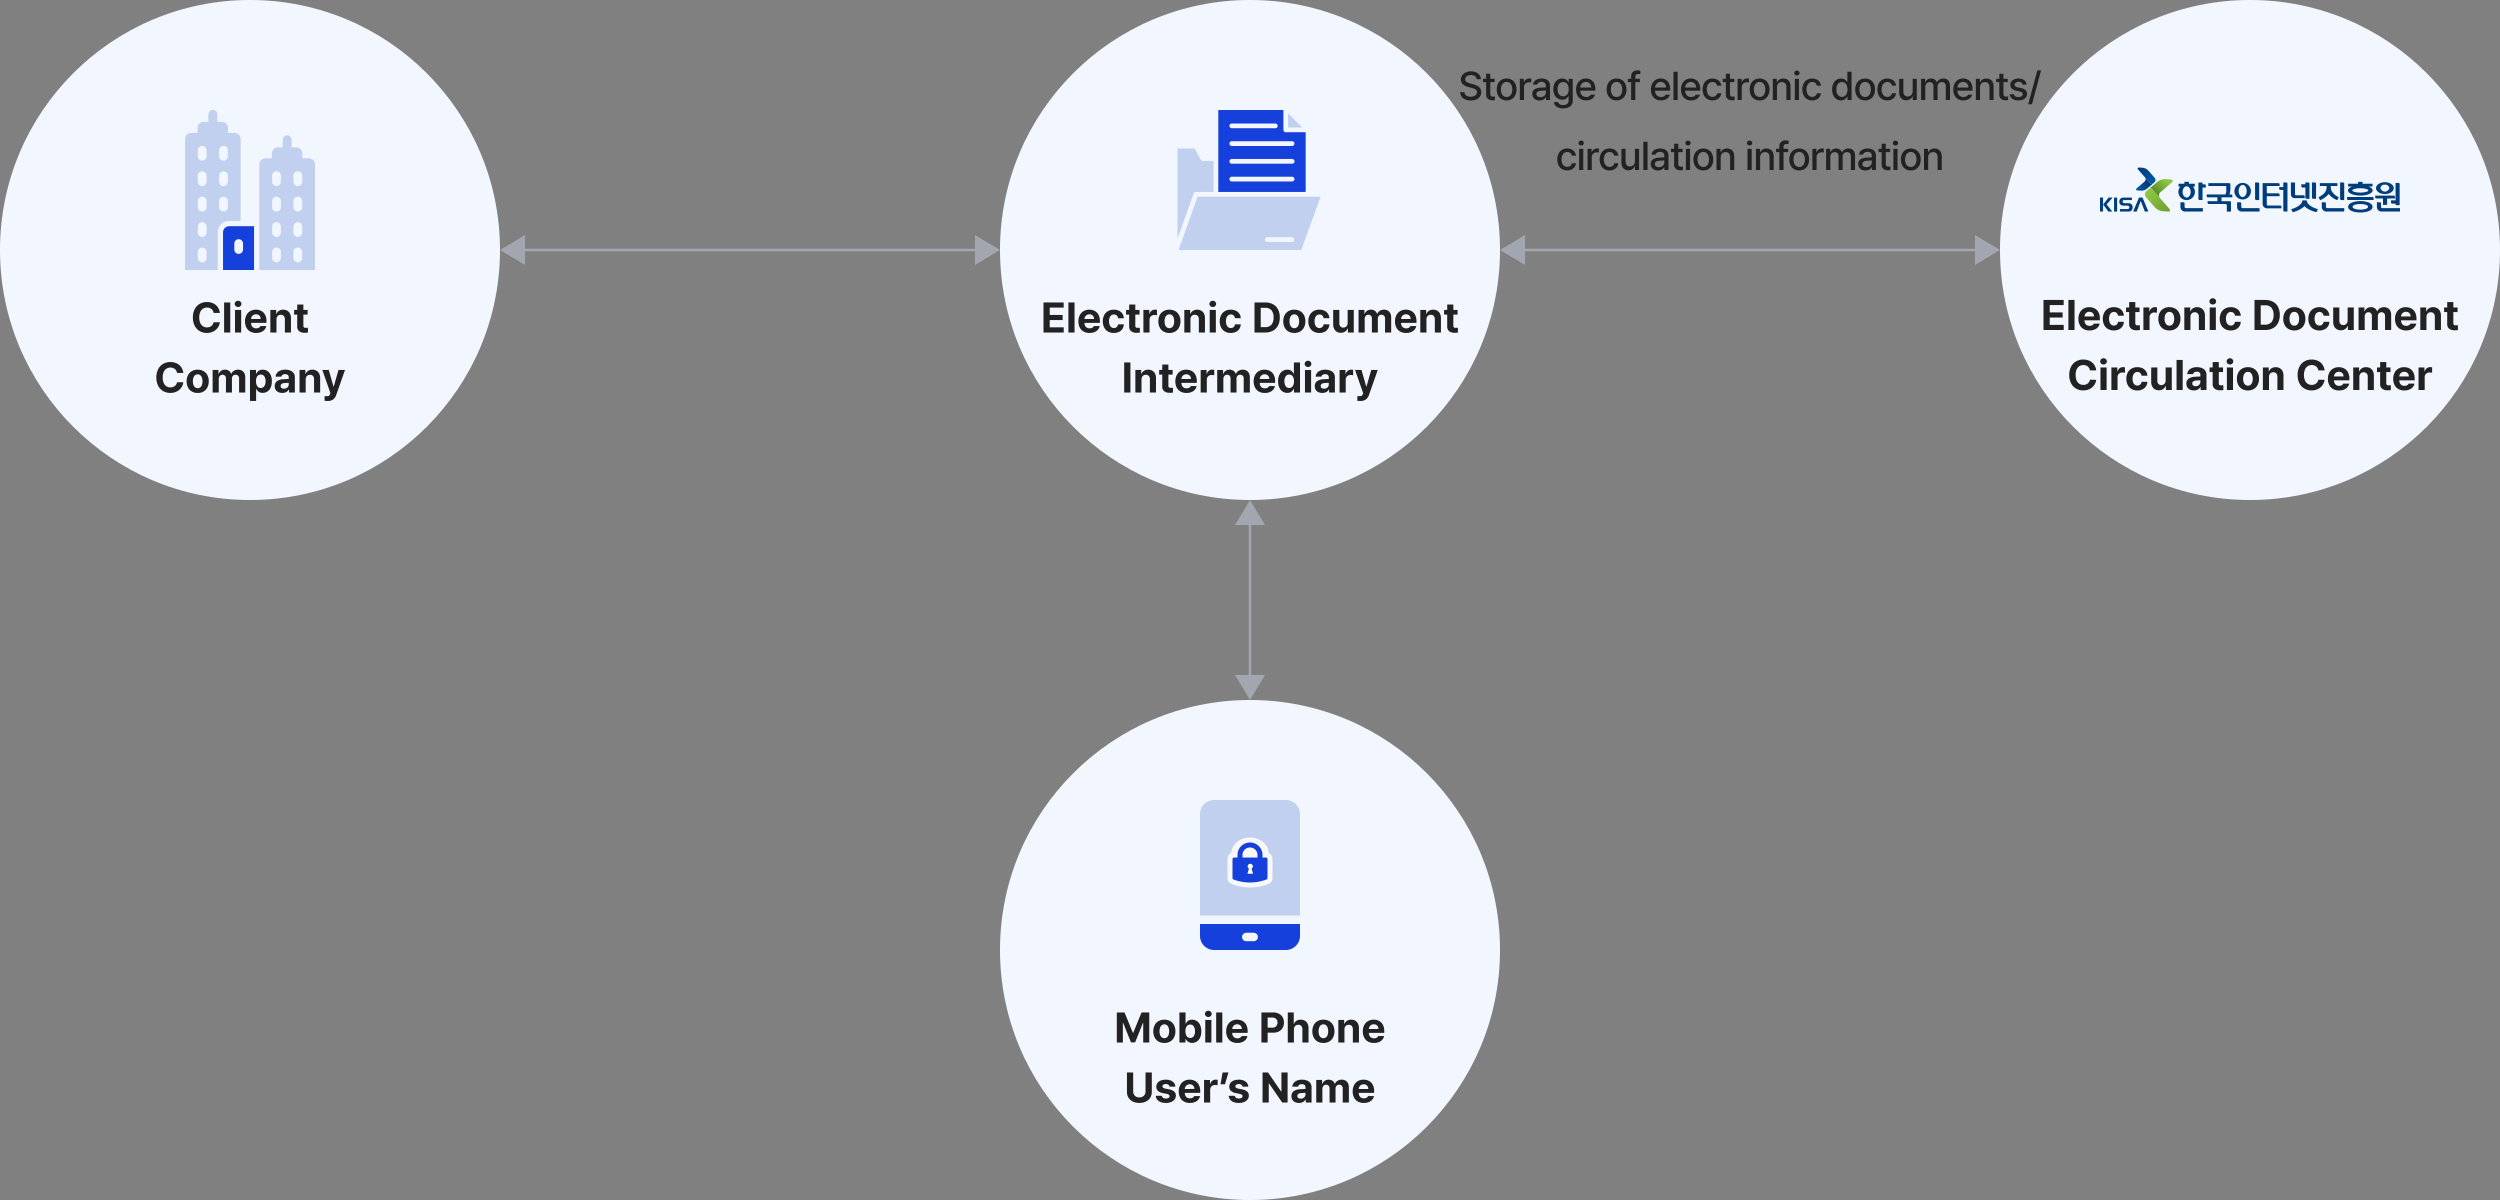 <svg xmlns="http://www.w3.org/2000/svg" xmlns:xlink="http://www.w3.org/1999/xlink" width="1000" height="480" viewBox="0 0 1000 480">
  <rect x="0" y="0" width="1000" height="480" fill="#808080" stroke="none"/>
  <defs>
    <linearGradient id="linear-gradient" x1="0.457" y1="0.195" x2="0.5" y2="1" gradientUnits="objectBoundingBox">
      <stop offset="0" stop-color="#8cc63f"/>
      <stop offset="1" stop-color="#6d9e31"/>
    </linearGradient>
    <linearGradient id="linear-gradient-2" x1="0.786" y1="0.434" x2="0.152" y2="0.433" gradientUnits="objectBoundingBox">
      <stop offset="0" stop-color="#8cc63f"/>
      <stop offset="1" stop-color="#548025"/>
    </linearGradient>
    <linearGradient id="linear-gradient-3" x1="0.093" y1="0.52" x2="0.765" y2="0.508" gradientUnits="objectBoundingBox">
      <stop offset="0" stop-color="#005aaa"/>
      <stop offset="1" stop-color="#00346d"/>
    </linearGradient>
    <linearGradient id="linear-gradient-4" x1="0.509" y1="0.862" x2="0.554" y2="-0.147" gradientUnits="objectBoundingBox">
      <stop offset="0" stop-color="#0059a8"/>
      <stop offset="1" stop-color="#003169"/>
    </linearGradient>
    <clipPath id="clip-path">
      <rect id="사각형_14169" data-name="사각형 14169" width="120" height="18" fill="none"/>
    </clipPath>
    <clipPath id="clip-path-2">
      <path id="패스_71552" data-name="패스 71552" d="M44.342,19.926,43.093,20.99a1.734,1.734,0,0,0-.179,2.465l3.61,4.139a4.969,4.969,0,0,0,2.931,1.447l2.091.148c.974.07,1.248-.468.61-1.2l-3.611-4.137c-.021-.024-.038-.049-.058-.074L45.3,20.1a.753.753,0,0,0-.569-.281.8.8,0,0,0-.389.109" transform="translate(-42.483 -19.817)" fill="url(#linear-gradient)"/>
    </clipPath>
    <clipPath id="clip-path-3">
      <path id="패스_71553" data-name="패스 71553" d="M50.046,12.166l-3.17,2.7a.729.729,0,0,1,.958.172l3.187,3.684a1.732,1.732,0,0,1,.239-2.392l4.417-3.764c.738-.629.546-1.2-.428-1.269l-2.091-.148c-.066,0-.132-.007-.2-.007a5.055,5.055,0,0,0-2.911,1.024" transform="translate(-46.876 -11.142)" fill="url(#linear-gradient-2)"/>
    </clipPath>
    <clipPath id="clip-path-4">
      <path id="패스_71554" data-name="패스 71554" d="M37.451,11.1l-3.107,2.648c-.52.442-.384.844.3.892l1.472.105a3.514,3.514,0,0,0,2.189-.716l2.433-2.094a.858.858,0,0,1-.978-.058l-2.183-2.51a1.218,1.218,0,0,1-.126,1.733" transform="translate(-34.028 -9.366)" fill="url(#linear-gradient-3)"/>
    </clipPath>
    <clipPath id="clip-path-5">
      <path id="패스_71555" data-name="패스 71555" d="M35.731.845,38.419,3.9l2.153,2.484a.77.77,0,0,0,1.008.084l.673-.553a1.217,1.217,0,0,0,.127-1.733L39.692,1.127A3.491,3.491,0,0,0,37.63.109l-1.47-.1c-.04,0-.079,0-.116,0-.591,0-.737.363-.313.844" transform="translate(-35.488 -0.001)" fill="url(#linear-gradient-4)"/>
    </clipPath>
    <clipPath id="clip-path-6">
      <rect id="사각형_14170" data-name="사각형 14170" width="40" height="60" fill="none"/>
    </clipPath>
    <clipPath id="clip-path-7">
      <rect id="사각형_14171" data-name="사각형 14171" width="57.257" height="56" fill="#c1d0ef"/>
    </clipPath>
  </defs>
  <g id="그룹_42295" data-name="그룹 42295" transform="translate(-460 -1408)">
    <circle id="타원_59" data-name="타원 59" cx="100" cy="100" r="100" transform="translate(1260 1408)" fill="#f2f7ff"/>
    <circle id="타원_58" data-name="타원 58" cx="100" cy="100" r="100" transform="translate(460 1408)" fill="#f2f7ff"/>
    <path id="패스_81566" data-name="패스 81566" d="M-14.576-7.836A2.388,2.388,0,0,0-15.431-9.4,2.75,2.75,0,0,0-17.2-9.978a2.948,2.948,0,0,0-1.639.473,2.98,2.98,0,0,0-1.083,1.357A5.416,5.416,0,0,0-20.3-6.01a5.4,5.4,0,0,0,.386,2.158,2.975,2.975,0,0,0,1.079,1.345,2.932,2.932,0,0,0,1.623.465,2.845,2.845,0,0,0,1.751-.552A2.34,2.34,0,0,0-14.576-4.1l2.523.017a4.718,4.718,0,0,1-.805,2.108A4.8,4.8,0,0,1-14.651-.419a5.565,5.565,0,0,1-2.6.585,5.641,5.641,0,0,1-2.885-.735A5.1,5.1,0,0,1-22.122-2.7a7.122,7.122,0,0,1-.722-3.308,7.082,7.082,0,0,1,.726-3.312,5.127,5.127,0,0,1,2-2.129,5.631,5.631,0,0,1,2.872-.735,5.937,5.937,0,0,1,2.507.515,4.518,4.518,0,0,1,1.822,1.494,4.983,4.983,0,0,1,.867,2.341ZM-7.9,0h-2.457V-12.02H-7.9Zm1.909-9.015h2.457V0H-5.993Zm1.229-1.179a1.364,1.364,0,0,1-.672-.17,1.34,1.34,0,0,1-.49-.457,1.129,1.129,0,0,1-.183-.618,1.163,1.163,0,0,1,.183-.631,1.328,1.328,0,0,1,.49-.461,1.364,1.364,0,0,1,.672-.17,1.348,1.348,0,0,1,.664.17,1.3,1.3,0,0,1,.486.461,1.183,1.183,0,0,1,.178.631,1.148,1.148,0,0,1-.178.618,1.307,1.307,0,0,1-.486.457A1.348,1.348,0,0,1-4.765-10.193ZM2.457.183A4.74,4.74,0,0,1,.083-.386,3.8,3.8,0,0,1-1.457-2a5.345,5.345,0,0,1-.535-2.465A5.325,5.325,0,0,1-1.457-6.9,3.924,3.924,0,0,1,.066-8.546a4.41,4.41,0,0,1,2.291-.585,4.546,4.546,0,0,1,2.171.51,3.64,3.64,0,0,1,1.511,1.54,5.263,5.263,0,0,1,.552,2.515v.7H.432A2.552,2.552,0,0,0,.685-2.7a1.811,1.811,0,0,0,.722.768,2.167,2.167,0,0,0,1.1.27,2.2,2.2,0,0,0,1.054-.253,1.391,1.391,0,0,0,.623-.66H6.524a3.151,3.151,0,0,1-.714,1.457,3.554,3.554,0,0,1-1.4.959A5.275,5.275,0,0,1,2.457.183Zm1.81-5.595a1.987,1.987,0,0,0-.237-.971,1.667,1.667,0,0,0-.66-.668,1.94,1.94,0,0,0-.963-.237,1.993,1.993,0,0,0-.992.249,1.862,1.862,0,0,0-.7.681,2.009,2.009,0,0,0-.282.946ZM10.592,0H8.135V-9.015h2.341v1.577h.1a2.526,2.526,0,0,1,1.013-1.241,3.07,3.07,0,0,1,1.693-.452,3.184,3.184,0,0,1,1.639.411A2.751,2.751,0,0,1,16-7.545a3.983,3.983,0,0,1,.382,1.8V0h-2.44V-5.312A1.9,1.9,0,0,0,13.51-6.62a1.53,1.53,0,0,0-1.191-.469,1.648,1.648,0,0,0-1.253.5,1.92,1.92,0,0,0-.473,1.378ZM23.043-7.172H21.35v4.4a.889.889,0,0,0,.212.7.99.99,0,0,0,.635.212q.382,0,.979-.05V.033a9.111,9.111,0,0,1-1.336.083,3.362,3.362,0,0,1-2.167-.635,2.279,2.279,0,0,1-.78-1.905V-7.172H17.647V-9.015h1.245v-2.158H21.35v2.158h1.693ZM-29.194,16.164a2.388,2.388,0,0,0-.855-1.561,2.75,2.75,0,0,0-1.768-.581,2.948,2.948,0,0,0-1.639.473,2.98,2.98,0,0,0-1.083,1.357,5.416,5.416,0,0,0-.382,2.137,5.4,5.4,0,0,0,.386,2.158,2.975,2.975,0,0,0,1.079,1.345,2.932,2.932,0,0,0,1.623.465,2.845,2.845,0,0,0,1.751-.552,2.34,2.34,0,0,0,.888-1.507l2.523.017a4.718,4.718,0,0,1-.805,2.108,4.8,4.8,0,0,1-1.793,1.556,5.565,5.565,0,0,1-2.6.585,5.641,5.641,0,0,1-2.885-.735A5.1,5.1,0,0,1-36.739,21.3a7.122,7.122,0,0,1-.722-3.308,7.082,7.082,0,0,1,.726-3.312,5.127,5.127,0,0,1,2-2.129,5.631,5.631,0,0,1,2.872-.735,5.937,5.937,0,0,1,2.507.515,4.518,4.518,0,0,1,1.822,1.494,4.983,4.983,0,0,1,.867,2.341Zm8.268,8.019a4.56,4.56,0,0,1-2.345-.585,3.906,3.906,0,0,1-1.536-1.639,5.319,5.319,0,0,1-.535-2.44,5.293,5.293,0,0,1,.535-2.436,3.885,3.885,0,0,1,1.536-1.631,4.585,4.585,0,0,1,2.345-.581,4.585,4.585,0,0,1,2.345.581,3.938,3.938,0,0,1,1.544,1.631,5.226,5.226,0,0,1,.544,2.436,5.251,5.251,0,0,1-.544,2.44A3.959,3.959,0,0,1-18.581,23.6,4.56,4.56,0,0,1-20.926,24.183Zm-1.926-4.665a4.238,4.238,0,0,0,.22,1.424,2.147,2.147,0,0,0,.66.975,1.633,1.633,0,0,0,1.063.357,1.587,1.587,0,0,0,1.038-.353,2.15,2.15,0,0,0,.652-.967,4.147,4.147,0,0,0,.22-1.4,4.492,4.492,0,0,0-.216-1.448,2.174,2.174,0,0,0-.647-1,1.576,1.576,0,0,0-1.046-.361,1.633,1.633,0,0,0-1.062.357,2.145,2.145,0,0,0-.66.984A4.312,4.312,0,0,0-22.852,19.518Zm7.9-4.532h2.341v1.577h.1a2.5,2.5,0,0,1,.946-1.245A2.7,2.7,0,0,1-10,14.869a2.691,2.691,0,0,1,1.577.457,2.2,2.2,0,0,1,.88,1.237h.083A2.407,2.407,0,0,1-6.45,15.33a3.137,3.137,0,0,1,1.71-.461,2.976,2.976,0,0,1,1.482.361,2.474,2.474,0,0,1,1,1.054A3.576,3.576,0,0,1-1.9,17.94V24H-4.358V18.422a1.506,1.506,0,0,0-.386-1.137,1.4,1.4,0,0,0-1.025-.39,1.377,1.377,0,0,0-1.075.436,1.631,1.631,0,0,0-.386,1.158V24H-9.621V18.355A1.435,1.435,0,0,0-10,17.293a1.351,1.351,0,0,0-1.017-.4,1.4,1.4,0,0,0-.755.212,1.433,1.433,0,0,0-.531.6,1.969,1.969,0,0,0-.191.884V24H-14.95Zm14.941,0H2.416V16.5h.1a3.07,3.07,0,0,1,.93-1.154,2.624,2.624,0,0,1,1.644-.473,3.382,3.382,0,0,1,1.851.527,3.593,3.593,0,0,1,1.316,1.569A5.974,5.974,0,0,1,8.741,19.5a6.079,6.079,0,0,1-.473,2.511,3.62,3.62,0,0,1-1.3,1.594,3.348,3.348,0,0,1-1.876.544,2.687,2.687,0,0,1-1.631-.461,2.944,2.944,0,0,1-.942-1.133H2.449v4.831H-.008ZM2.4,19.459a3.477,3.477,0,0,0,.5,1.984,1.626,1.626,0,0,0,1.407.747,1.649,1.649,0,0,0,1.419-.739,3.349,3.349,0,0,0,.506-1.942,3.408,3.408,0,0,0-.5-1.951,1.624,1.624,0,0,0-1.428-.73,1.628,1.628,0,0,0-1.407.706A3.266,3.266,0,0,0,2.4,19.459Zm7.5,2.017a2.322,2.322,0,0,1,.938-2.038,4.682,4.682,0,0,1,2.416-.735q.913-.058,2.241-.116v-.73a1.1,1.1,0,0,0-.382-.876,1.649,1.649,0,0,0-1.062-.32,1.81,1.81,0,0,0-1.009.27,1.131,1.131,0,0,0-.486.726H10.218a2.745,2.745,0,0,1,.552-1.428,3.2,3.2,0,0,1,1.332-1,5.109,5.109,0,0,1,2.017-.365,5.409,5.409,0,0,1,1.905.324,3.044,3.044,0,0,1,1.39,1.009,2.756,2.756,0,0,1,.523,1.722V24H15.614V22.755h-.066a2.572,2.572,0,0,1-1.013,1.038,3.161,3.161,0,0,1-1.627.374,3.644,3.644,0,0,1-1.556-.3,2.411,2.411,0,0,1-1.062-.913A2.7,2.7,0,0,1,9.9,21.477Zm2.357-.066a.913.913,0,0,0,.369.78,1.638,1.638,0,0,0,.975.282,2.119,2.119,0,0,0,.984-.224,1.655,1.655,0,0,0,.672-.61,1.612,1.612,0,0,0,.237-.859v-.656q-1.112.05-1.843.108a1.839,1.839,0,0,0-1.025.361A1,1,0,0,0,12.26,21.41ZM22.271,24H19.814V14.985h2.341v1.577h.1a2.526,2.526,0,0,1,1.013-1.241,3.07,3.07,0,0,1,1.693-.452,3.184,3.184,0,0,1,1.639.411,2.751,2.751,0,0,1,1.083,1.175,3.983,3.983,0,0,1,.382,1.8V24h-2.44V18.688a1.9,1.9,0,0,0-.436-1.307A1.53,1.53,0,0,0,24,16.911a1.648,1.648,0,0,0-1.253.5,1.92,1.92,0,0,0-.473,1.378Zm8.815,3.387q-.921-.017-1.245-.05V25.428q.423.033,1,.033a2.053,2.053,0,0,0,.49-.05.794.794,0,0,0,.374-.228,1.6,1.6,0,0,0,.315-.552l.149-.382-3.237-9.264H31.5l1.893,6.641h.1L35.4,14.985h2.606L34.49,25a3.658,3.658,0,0,1-1.224,1.768A3.579,3.579,0,0,1,31.086,27.387Z" transform="translate(560 1541)" fill="#222"/>
    <g id="그룹_37717" data-name="그룹 37717" transform="translate(508.178 1452)">
      <path id="패스_71408" data-name="패스 71408" d="M155.842,169.675V184.7h12.414V167.166h-9.931a2.5,2.5,0,0,0-2.482,2.509m4.5,4.45a1.748,1.748,0,1,1,3.5,0v2.387a1.748,1.748,0,1,1-3.5,0Z" transform="translate(-114.807 -120.698)" fill="#1640db"/>
      <path id="패스_71409" data-name="패스 71409" d="M230.809,48.207a2.5,2.5,0,0,0-2.483-2.536h-2.569V43.741a2.437,2.437,0,0,0-2.426-2.452h-1.884V38.32a1.784,1.784,0,1,0-3.567,0v2.969H216a2.437,2.437,0,0,0-2.427,2.452v1.931H211.03a2.51,2.51,0,0,0-2.512,2.536V90.357h22.291Zm-13.652,37.32a1.748,1.748,0,1,1-3.5,0V83.141a1.748,1.748,0,1,1,3.5,0Zm0-10.158a1.76,1.76,0,0,1-1.748,1.766,1.78,1.78,0,0,1-1.748-1.766v-2.4a1.748,1.748,0,1,1,3.5,0Zm0-10.17a1.748,1.748,0,1,1-3.5,0V62.814a1.748,1.748,0,1,1,3.5,0Zm0-10.171a1.748,1.748,0,1,1-3.5,0v-2.4a1.781,1.781,0,0,1,1.748-1.766,1.76,1.76,0,0,1,1.748,1.766Zm8.53,30.5a1.748,1.748,0,1,1-3.5,0V83.141a1.748,1.748,0,1,1,3.5,0Zm0-10.158a1.78,1.78,0,0,1-1.748,1.766,1.76,1.76,0,0,1-1.749-1.766v-2.4a1.748,1.748,0,1,1,3.5,0Zm0-10.17a1.748,1.748,0,1,1-3.5,0V62.814a1.748,1.748,0,1,1,3.5,0Zm0-10.171a1.748,1.748,0,1,1-3.5,0v-2.4a1.76,1.76,0,0,1,1.749-1.766,1.781,1.781,0,0,1,1.748,1.766Z" transform="translate(-152.986 -26.357)" fill="#c1d0ef"/>
      <path id="패스_71410" data-name="패스 71410" d="M113.667,48.977a4.61,4.61,0,0,1,4.6-4.613h4.566V11.676a2.5,2.5,0,0,0-2.482-2.509h-2.568V7.206a2.437,2.437,0,0,0-2.426-2.45h-1.883V1.787a1.784,1.784,0,1,0-3.567,0V4.756h-1.885a2.437,2.437,0,0,0-2.426,2.45V9.167h-2.54a2.5,2.5,0,0,0-2.482,2.509V64h13.1Zm.552-32.857a1.748,1.748,0,1,1,3.5,0v2.4a1.748,1.748,0,1,1-3.5,0Zm0,10.17a1.748,1.748,0,1,1,3.5,0v2.388a1.748,1.748,0,1,1-3.5,0Zm0,10.171a1.748,1.748,0,1,1,3.5,0v2.387a1.748,1.748,0,1,1-3.5,0Zm-5.035,22.714a1.748,1.748,0,1,1-3.5,0V56.789a1.748,1.748,0,1,1,3.5,0Zm0-10.156a1.759,1.759,0,0,1-1.749,1.766,1.786,1.786,0,0,1-1.748-1.766v-2.4a1.748,1.748,0,1,1,3.5,0Zm0-10.171a1.748,1.748,0,1,1-3.5,0V36.461a1.748,1.748,0,1,1,3.5,0Zm0-10.17a1.748,1.748,0,1,1-3.5,0V26.29a1.748,1.748,0,1,1,3.5,0Zm0-10.156a1.748,1.748,0,1,1-3.5,0v-2.4a1.776,1.776,0,0,1,1.748-1.766,1.758,1.758,0,0,1,1.749,1.766Z" transform="translate(-74.745)" fill="#c1d0ef"/>
    </g>
    <circle id="타원_58-2" data-name="타원 58" cx="100" cy="100" r="100" transform="translate(860 1408)" fill="#f2f7ff"/>
    <circle id="타원_72" data-name="타원 72" cx="100" cy="100" r="100" transform="translate(860 1688)" fill="#f2f7ff"/>
    <path id="패스_81567" data-name="패스 81567" d="M-82.6-12.02h8.068v2.059h-5.578v2.922h5.163V-4.98h-5.163v2.922h5.595V0H-82.6ZM-70.183,0H-72.64V-12.02h2.457Zm5.993.183a4.74,4.74,0,0,1-2.374-.569A3.8,3.8,0,0,1-68.1-2a5.345,5.345,0,0,1-.535-2.465A5.325,5.325,0,0,1-68.1-6.9a3.924,3.924,0,0,1,1.523-1.644,4.41,4.41,0,0,1,2.291-.585,4.546,4.546,0,0,1,2.171.51,3.64,3.64,0,0,1,1.511,1.54,5.263,5.263,0,0,1,.552,2.515v.7h-6.159a2.552,2.552,0,0,0,.253,1.17,1.811,1.811,0,0,0,.722.768,2.167,2.167,0,0,0,1.1.27,2.2,2.2,0,0,0,1.054-.253,1.391,1.391,0,0,0,.623-.66h2.341a3.151,3.151,0,0,1-.714,1.457,3.554,3.554,0,0,1-1.4.959A5.275,5.275,0,0,1-64.19.183Zm1.81-5.595a1.987,1.987,0,0,0-.237-.971,1.667,1.667,0,0,0-.66-.668,1.94,1.94,0,0,0-.963-.237,1.993,1.993,0,0,0-.992.249,1.862,1.862,0,0,0-.7.681,2.009,2.009,0,0,0-.282.946ZM-54.461.183a4.568,4.568,0,0,1-2.362-.589A3.874,3.874,0,0,1-58.35-2.054a5.376,5.376,0,0,1-.527-2.428,5.281,5.281,0,0,1,.535-2.424,3.906,3.906,0,0,1,1.536-1.639,4.56,4.56,0,0,1,2.345-.585,4.693,4.693,0,0,1,2.042.423,3.368,3.368,0,0,1,1.4,1.2,3.518,3.518,0,0,1,.56,1.8h-2.308a1.885,1.885,0,0,0-.548-1.1,1.586,1.586,0,0,0-1.112-.415,1.767,1.767,0,0,0-1.033.328,2.021,2.021,0,0,0-.685.93,3.941,3.941,0,0,0-.241,1.448,4.052,4.052,0,0,0,.241,1.478,2.06,2.06,0,0,0,.681.938,1.7,1.7,0,0,0,1.038.324,1.6,1.6,0,0,0,1.1-.394,1.807,1.807,0,0,0,.56-1.1h2.308a3.588,3.588,0,0,1-.552,1.8A3.392,3.392,0,0,1-52.4-.253,4.612,4.612,0,0,1-54.461.183Zm10.276-7.354h-1.693v4.4a.889.889,0,0,0,.212.7.99.99,0,0,0,.635.212q.382,0,.979-.05V.033a9.111,9.111,0,0,1-1.336.083,3.362,3.362,0,0,1-2.167-.635,2.279,2.279,0,0,1-.78-1.905V-7.172h-1.245V-9.015h1.245v-2.158h2.457v2.158h1.693Zm1.544-1.843h2.374v1.561h.1a2.352,2.352,0,0,1,.822-1.253,2.179,2.179,0,0,1,1.353-.44,3.444,3.444,0,0,1,.78.083v2.191a2.571,2.571,0,0,0-.481-.1,4.7,4.7,0,0,0-.564-.037,2.047,2.047,0,0,0-.992.241,1.723,1.723,0,0,0-.689.668,1.91,1.91,0,0,0-.245.967V0h-2.457Zm10.393,9.2A4.56,4.56,0,0,1-34.594-.4a3.906,3.906,0,0,1-1.536-1.639,5.319,5.319,0,0,1-.535-2.44,5.293,5.293,0,0,1,.535-2.436A3.885,3.885,0,0,1-34.594-8.55a4.585,4.585,0,0,1,2.345-.581A4.585,4.585,0,0,1-29.9-8.55,3.938,3.938,0,0,1-28.36-6.919a5.226,5.226,0,0,1,.544,2.436,5.251,5.251,0,0,1-.544,2.44A3.959,3.959,0,0,1-29.9-.4,4.56,4.56,0,0,1-32.249.183Zm-1.926-4.665a4.238,4.238,0,0,0,.22,1.424,2.147,2.147,0,0,0,.66.975,1.633,1.633,0,0,0,1.063.357,1.587,1.587,0,0,0,1.038-.353,2.15,2.15,0,0,0,.652-.967,4.147,4.147,0,0,0,.22-1.4A4.492,4.492,0,0,0-30.539-5.9a2.174,2.174,0,0,0-.647-1,1.576,1.576,0,0,0-1.046-.361,1.633,1.633,0,0,0-1.062.357,2.145,2.145,0,0,0-.66.984A4.312,4.312,0,0,0-34.174-4.482ZM-23.815,0h-2.457V-9.015h2.341v1.577h.1a2.526,2.526,0,0,1,1.013-1.241,3.07,3.07,0,0,1,1.693-.452,3.184,3.184,0,0,1,1.639.411A2.751,2.751,0,0,1-18.4-7.545a3.983,3.983,0,0,1,.382,1.8V0h-2.44V-5.312A1.9,1.9,0,0,0-20.9-6.62a1.53,1.53,0,0,0-1.191-.469,1.648,1.648,0,0,0-1.253.5,1.92,1.92,0,0,0-.473,1.378Zm7.7-9.015h2.457V0h-2.457Zm1.229-1.179a1.364,1.364,0,0,1-.672-.17,1.34,1.34,0,0,1-.49-.457,1.129,1.129,0,0,1-.183-.618,1.163,1.163,0,0,1,.183-.631,1.328,1.328,0,0,1,.49-.461,1.364,1.364,0,0,1,.672-.17,1.348,1.348,0,0,1,.664.17,1.3,1.3,0,0,1,.486.461,1.183,1.183,0,0,1,.178.631,1.148,1.148,0,0,1-.178.618,1.307,1.307,0,0,1-.486.457A1.348,1.348,0,0,1-14.883-10.193ZM-7.695.183a4.568,4.568,0,0,1-2.362-.589,3.874,3.874,0,0,1-1.527-1.648,5.376,5.376,0,0,1-.527-2.428,5.281,5.281,0,0,1,.535-2.424A3.906,3.906,0,0,1-10.04-8.546a4.56,4.56,0,0,1,2.345-.585,4.693,4.693,0,0,1,2.042.423,3.368,3.368,0,0,1,1.4,1.2,3.518,3.518,0,0,1,.56,1.8H-6a1.885,1.885,0,0,0-.548-1.1,1.586,1.586,0,0,0-1.112-.415A1.767,1.767,0,0,0-8.7-6.894a2.021,2.021,0,0,0-.685.93,3.941,3.941,0,0,0-.241,1.448A4.052,4.052,0,0,0-9.38-3.038,2.06,2.06,0,0,0-8.7-2.1a1.7,1.7,0,0,0,1.038.324,1.6,1.6,0,0,0,1.1-.394A1.807,1.807,0,0,0-6-3.271h2.308a3.588,3.588,0,0,1-.552,1.8A3.392,3.392,0,0,1-5.632-.253,4.612,4.612,0,0,1-7.695.183ZM1.8,0V-12.02H6.084A6.412,6.412,0,0,1,9.2-11.3a4.823,4.823,0,0,1,2.013,2.067,6.9,6.9,0,0,1,.7,3.208,6.94,6.94,0,0,1-.7,3.225A4.85,4.85,0,0,1,9.185-.722,6.485,6.485,0,0,1,6.035,0ZM5.935-2.142A3.383,3.383,0,0,0,8.55-3.088a4.229,4.229,0,0,0,.872-2.938A4.182,4.182,0,0,0,8.554-8.94a3.375,3.375,0,0,0-2.6-.938H4.292v7.736ZM17.722.183A4.56,4.56,0,0,1,15.377-.4a3.906,3.906,0,0,1-1.536-1.639,5.319,5.319,0,0,1-.535-2.44,5.293,5.293,0,0,1,.535-2.436A3.885,3.885,0,0,1,15.377-8.55a4.585,4.585,0,0,1,2.345-.581,4.585,4.585,0,0,1,2.345.581,3.938,3.938,0,0,1,1.544,1.631,5.226,5.226,0,0,1,.544,2.436,5.251,5.251,0,0,1-.544,2.44A3.959,3.959,0,0,1,20.067-.4,4.56,4.56,0,0,1,17.722.183ZM15.8-4.482a4.238,4.238,0,0,0,.22,1.424,2.147,2.147,0,0,0,.66.975,1.633,1.633,0,0,0,1.063.357,1.587,1.587,0,0,0,1.038-.353,2.15,2.15,0,0,0,.652-.967,4.147,4.147,0,0,0,.22-1.4A4.492,4.492,0,0,0,19.432-5.9a2.174,2.174,0,0,0-.647-1,1.576,1.576,0,0,0-1.046-.361,1.633,1.633,0,0,0-1.062.357,2.145,2.145,0,0,0-.66.984A4.312,4.312,0,0,0,15.8-4.482ZM27.75.183a4.568,4.568,0,0,1-2.362-.589,3.874,3.874,0,0,1-1.527-1.648,5.376,5.376,0,0,1-.527-2.428,5.281,5.281,0,0,1,.535-2.424A3.906,3.906,0,0,1,25.4-8.546a4.56,4.56,0,0,1,2.345-.585,4.693,4.693,0,0,1,2.042.423,3.368,3.368,0,0,1,1.4,1.2,3.518,3.518,0,0,1,.56,1.8H29.443a1.885,1.885,0,0,0-.548-1.1,1.586,1.586,0,0,0-1.112-.415,1.767,1.767,0,0,0-1.033.328,2.021,2.021,0,0,0-.685.93,3.941,3.941,0,0,0-.241,1.448,4.052,4.052,0,0,0,.241,1.478,2.06,2.06,0,0,0,.681.938,1.7,1.7,0,0,0,1.038.324,1.6,1.6,0,0,0,1.1-.394,1.807,1.807,0,0,0,.56-1.1H31.75a3.588,3.588,0,0,1-.552,1.8A3.392,3.392,0,0,1,29.812-.253,4.612,4.612,0,0,1,27.75.183Zm11.306-9.2h2.457V0H39.155V-1.627h-.1A2.639,2.639,0,0,1,38.026-.353a3.044,3.044,0,0,1-1.71.469A3.035,3.035,0,0,1,34.73-.295,2.776,2.776,0,0,1,33.66-1.469a3.983,3.983,0,0,1-.382-1.8V-9.015h2.457V-3.7a1.807,1.807,0,0,0,.427,1.266,1.5,1.5,0,0,0,1.15.477,1.855,1.855,0,0,0,.863-.224,1.614,1.614,0,0,0,.639-.639,2.017,2.017,0,0,0,.241-1.013Zm4.366,0h2.341v1.577h.1a2.5,2.5,0,0,1,.946-1.245,2.7,2.7,0,0,1,1.561-.448,2.691,2.691,0,0,1,1.577.457,2.2,2.2,0,0,1,.88,1.237h.083A2.407,2.407,0,0,1,51.921-8.67a3.137,3.137,0,0,1,1.71-.461,2.976,2.976,0,0,1,1.482.361,2.474,2.474,0,0,1,1,1.054A3.576,3.576,0,0,1,56.47-6.06V0H54.013V-5.578a1.506,1.506,0,0,0-.386-1.137,1.4,1.4,0,0,0-1.025-.39,1.377,1.377,0,0,0-1.075.436,1.631,1.631,0,0,0-.386,1.158V0H48.75V-5.645a1.435,1.435,0,0,0-.378-1.062,1.351,1.351,0,0,0-1.017-.4,1.4,1.4,0,0,0-.755.212,1.433,1.433,0,0,0-.531.6,1.969,1.969,0,0,0-.191.884V0H43.421ZM62.447.183a4.74,4.74,0,0,1-2.374-.569A3.8,3.8,0,0,1,58.533-2,5.345,5.345,0,0,1,58-4.466,5.325,5.325,0,0,1,58.533-6.9a3.924,3.924,0,0,1,1.523-1.644,4.41,4.41,0,0,1,2.291-.585,4.546,4.546,0,0,1,2.171.51,3.64,3.64,0,0,1,1.511,1.54,5.263,5.263,0,0,1,.552,2.515v.7H60.421a2.552,2.552,0,0,0,.253,1.17,1.811,1.811,0,0,0,.722.768,2.167,2.167,0,0,0,1.1.27,2.2,2.2,0,0,0,1.054-.253,1.391,1.391,0,0,0,.623-.66h2.341A3.151,3.151,0,0,1,65.8-1.116a3.554,3.554,0,0,1-1.4.959A5.275,5.275,0,0,1,62.447.183Zm1.81-5.595a1.987,1.987,0,0,0-.237-.971,1.667,1.667,0,0,0-.66-.668,1.94,1.94,0,0,0-.963-.237,1.993,1.993,0,0,0-.992.249,1.862,1.862,0,0,0-.7.681,2.009,2.009,0,0,0-.282.946ZM70.582,0H68.125V-9.015h2.341v1.577h.1a2.526,2.526,0,0,1,1.013-1.241,3.07,3.07,0,0,1,1.693-.452,3.184,3.184,0,0,1,1.639.411,2.751,2.751,0,0,1,1.083,1.175,3.983,3.983,0,0,1,.382,1.8V0h-2.44V-5.312A1.9,1.9,0,0,0,73.5-6.62a1.53,1.53,0,0,0-1.191-.469,1.648,1.648,0,0,0-1.253.5,1.92,1.92,0,0,0-.473,1.378ZM83.033-7.172H81.339v4.4a.889.889,0,0,0,.212.7.99.99,0,0,0,.635.212q.382,0,.979-.05V.033a9.111,9.111,0,0,1-1.336.083,3.362,3.362,0,0,1-2.167-.635,2.279,2.279,0,0,1-.78-1.905V-7.172H77.637V-9.015h1.245v-2.158h2.457v2.158h1.693ZM-47.833,24h-2.49V11.98h2.49Zm4.433,0h-2.457V14.985h2.341v1.577h.1A2.526,2.526,0,0,1-42.4,15.322a3.07,3.07,0,0,1,1.693-.452,3.184,3.184,0,0,1,1.639.411,2.751,2.751,0,0,1,1.083,1.175,3.983,3.983,0,0,1,.382,1.8V24h-2.44V18.688a1.9,1.9,0,0,0-.436-1.307,1.53,1.53,0,0,0-1.191-.469,1.648,1.648,0,0,0-1.253.5,1.92,1.92,0,0,0-.473,1.378Zm12.451-7.172h-1.693v4.4a.889.889,0,0,0,.212.7.99.99,0,0,0,.635.212q.382,0,.979-.05v1.942a9.111,9.111,0,0,1-1.336.083,3.362,3.362,0,0,1-2.167-.635,2.279,2.279,0,0,1-.78-1.905V16.828h-1.245V14.985H-35.1V12.827h2.457v2.158h1.693Zm5.537,7.354a4.74,4.74,0,0,1-2.374-.569A3.8,3.8,0,0,1-29.327,22a5.345,5.345,0,0,1-.535-2.465,5.325,5.325,0,0,1,.535-2.436A3.924,3.924,0,0,1-27.8,15.454a4.41,4.41,0,0,1,2.291-.585,4.546,4.546,0,0,1,2.171.51,3.64,3.64,0,0,1,1.511,1.54,5.263,5.263,0,0,1,.552,2.515v.7h-6.159a2.552,2.552,0,0,0,.253,1.17,1.811,1.811,0,0,0,.722.768,2.167,2.167,0,0,0,1.1.27,2.2,2.2,0,0,0,1.054-.253,1.391,1.391,0,0,0,.623-.66h2.341a3.151,3.151,0,0,1-.714,1.457,3.554,3.554,0,0,1-1.4.959A5.275,5.275,0,0,1-25.413,24.183Zm1.81-5.595a1.987,1.987,0,0,0-.237-.971,1.667,1.667,0,0,0-.66-.668,1.94,1.94,0,0,0-.963-.237,1.993,1.993,0,0,0-.992.249,1.862,1.862,0,0,0-.7.681,2.009,2.009,0,0,0-.282.946Zm3.868-3.6h2.374v1.561h.1a2.352,2.352,0,0,1,.822-1.253,2.179,2.179,0,0,1,1.353-.44,3.444,3.444,0,0,1,.78.083v2.191a2.571,2.571,0,0,0-.481-.1,4.7,4.7,0,0,0-.564-.037,2.047,2.047,0,0,0-.992.241,1.723,1.723,0,0,0-.689.668,1.91,1.91,0,0,0-.245.967V24h-2.457Zm6.624,0h2.341v1.577h.1a2.5,2.5,0,0,1,.946-1.245,2.7,2.7,0,0,1,1.561-.448,2.691,2.691,0,0,1,1.577.457,2.2,2.2,0,0,1,.88,1.237h.083A2.407,2.407,0,0,1-4.611,15.33a3.137,3.137,0,0,1,1.71-.461,2.976,2.976,0,0,1,1.482.361,2.474,2.474,0,0,1,1,1.054A3.576,3.576,0,0,1-.062,17.94V24H-2.519V18.422a1.506,1.506,0,0,0-.386-1.137,1.4,1.4,0,0,0-1.025-.39,1.377,1.377,0,0,0-1.075.436,1.631,1.631,0,0,0-.386,1.158V24H-7.782V18.355a1.435,1.435,0,0,0-.378-1.062,1.351,1.351,0,0,0-1.017-.4,1.4,1.4,0,0,0-.755.212,1.433,1.433,0,0,0-.531.6,1.969,1.969,0,0,0-.191.884V24h-2.457Zm19.025,9.2a4.74,4.74,0,0,1-2.374-.569A3.8,3.8,0,0,1,2,22a5.345,5.345,0,0,1-.535-2.465A5.325,5.325,0,0,1,2,17.1a3.924,3.924,0,0,1,1.523-1.644,4.41,4.41,0,0,1,2.291-.585,4.546,4.546,0,0,1,2.171.51A3.64,3.64,0,0,1,9.5,16.919a5.263,5.263,0,0,1,.552,2.515v.7H3.889a2.552,2.552,0,0,0,.253,1.17,1.811,1.811,0,0,0,.722.768,2.167,2.167,0,0,0,1.1.27,2.2,2.2,0,0,0,1.054-.253,1.391,1.391,0,0,0,.623-.66H9.982a3.151,3.151,0,0,1-.714,1.457,3.554,3.554,0,0,1-1.4.959A5.275,5.275,0,0,1,5.914,24.183Zm1.81-5.595a1.987,1.987,0,0,0-.237-.971,1.667,1.667,0,0,0-.66-.668,1.94,1.94,0,0,0-.963-.237,1.993,1.993,0,0,0-.992.249,1.862,1.862,0,0,0-.7.681,2.009,2.009,0,0,0-.282.946Zm7.188,5.562a3.348,3.348,0,0,1-1.876-.544,3.673,3.673,0,0,1-1.312-1.594,5.987,5.987,0,0,1-.481-2.511,5.93,5.93,0,0,1,.49-2.536A3.609,3.609,0,0,1,13.057,15.4a3.4,3.4,0,0,1,1.855-.527,2.628,2.628,0,0,1,1.639.473,2.911,2.911,0,0,1,.917,1.154h.083V11.98h2.457V24H17.585V22.556h-.116a2.887,2.887,0,0,1-.93,1.133A2.668,2.668,0,0,1,14.912,24.149Zm-1.146-4.69a3.526,3.526,0,0,0,.494,1.98,1.617,1.617,0,0,0,1.415.751,1.638,1.638,0,0,0,1.038-.336,2.093,2.093,0,0,0,.66-.946,4.054,4.054,0,0,0,.228-1.424,3.3,3.3,0,0,0-.506-1.942,1.641,1.641,0,0,0-1.419-.714,1.617,1.617,0,0,0-1.411.718A3.3,3.3,0,0,0,13.767,19.459Zm8.218-4.474h2.457V24H21.985Zm1.229-1.179a1.364,1.364,0,0,1-.672-.17,1.34,1.34,0,0,1-.49-.457,1.129,1.129,0,0,1-.183-.618,1.163,1.163,0,0,1,.183-.631,1.328,1.328,0,0,1,.49-.461,1.364,1.364,0,0,1,.672-.17,1.348,1.348,0,0,1,.664.17,1.3,1.3,0,0,1,.486.461,1.183,1.183,0,0,1,.178.631,1.148,1.148,0,0,1-.178.618,1.307,1.307,0,0,1-.486.457A1.348,1.348,0,0,1,23.213,13.807Zm2.706,7.67a2.322,2.322,0,0,1,.938-2.038,4.682,4.682,0,0,1,2.416-.735q.913-.058,2.241-.116v-.73a1.1,1.1,0,0,0-.382-.876,1.649,1.649,0,0,0-1.062-.32,1.81,1.81,0,0,0-1.009.27,1.131,1.131,0,0,0-.486.726H26.235a2.745,2.745,0,0,1,.552-1.428,3.2,3.2,0,0,1,1.332-1,5.109,5.109,0,0,1,2.017-.365,5.409,5.409,0,0,1,1.905.324,3.044,3.044,0,0,1,1.39,1.009,2.756,2.756,0,0,1,.523,1.722V24H31.63V22.755h-.066a2.572,2.572,0,0,1-1.013,1.038,3.161,3.161,0,0,1-1.627.374,3.644,3.644,0,0,1-1.556-.3,2.411,2.411,0,0,1-1.062-.913A2.7,2.7,0,0,1,25.919,21.477Zm2.357-.066a.913.913,0,0,0,.369.78,1.638,1.638,0,0,0,.975.282,2.119,2.119,0,0,0,.984-.224,1.655,1.655,0,0,0,.672-.61,1.612,1.612,0,0,0,.237-.859v-.656q-1.112.05-1.843.108a1.839,1.839,0,0,0-1.025.361A1,1,0,0,0,28.277,21.41Zm7.554-6.425H38.2v1.561h.1a2.352,2.352,0,0,1,.822-1.253,2.179,2.179,0,0,1,1.353-.44,3.444,3.444,0,0,1,.78.083v2.191a2.571,2.571,0,0,0-.481-.1,4.7,4.7,0,0,0-.564-.037,2.047,2.047,0,0,0-.992.241,1.723,1.723,0,0,0-.689.668,1.91,1.91,0,0,0-.245.967V24H35.83Zm8.351,12.4q-.921-.017-1.245-.05V25.428q.423.033,1,.033a2.053,2.053,0,0,0,.49-.05.794.794,0,0,0,.374-.228,1.6,1.6,0,0,0,.315-.552l.149-.382-3.237-9.264H44.6l1.893,6.641h.1L48.5,14.985H51.1L47.584,25a3.658,3.658,0,0,1-1.224,1.768A3.579,3.579,0,0,1,44.181,27.387Z" transform="translate(960 1541)" fill="#222"/>
    <path id="패스_81570" data-name="패스 81570" d="M-50.187-12.02l3.337,8.151h.133l3.337-8.151h3.088V0h-2.424V-7.869h-.1L-45.953-.05h-1.66L-50.751-7.9h-.1V0h-2.424V-12.02ZM-34.266.183A4.56,4.56,0,0,1-36.611-.4a3.906,3.906,0,0,1-1.536-1.639,5.319,5.319,0,0,1-.535-2.44,5.293,5.293,0,0,1,.535-2.436A3.885,3.885,0,0,1-36.611-8.55a4.585,4.585,0,0,1,2.345-.581,4.585,4.585,0,0,1,2.345.581,3.938,3.938,0,0,1,1.544,1.631,5.226,5.226,0,0,1,.544,2.436,5.251,5.251,0,0,1-.544,2.44A3.959,3.959,0,0,1-31.921-.4,4.56,4.56,0,0,1-34.266.183Zm-1.926-4.665a4.238,4.238,0,0,0,.22,1.424,2.147,2.147,0,0,0,.66.975,1.633,1.633,0,0,0,1.063.357,1.587,1.587,0,0,0,1.038-.353,2.15,2.15,0,0,0,.652-.967,4.147,4.147,0,0,0,.22-1.4A4.492,4.492,0,0,0-32.556-5.9a2.174,2.174,0,0,0-.647-1,1.576,1.576,0,0,0-1.046-.361,1.633,1.633,0,0,0-1.062.357,2.145,2.145,0,0,0-.66.984A4.312,4.312,0,0,0-36.191-4.482Zm7.952-7.537h2.457V-7.5h.066a3.07,3.07,0,0,1,.93-1.154,2.624,2.624,0,0,1,1.644-.473,3.382,3.382,0,0,1,1.851.527,3.646,3.646,0,0,1,1.324,1.569A5.887,5.887,0,0,1-19.474-4.5a5.987,5.987,0,0,1-.481,2.511A3.673,3.673,0,0,1-21.267-.394a3.348,3.348,0,0,1-1.876.544A2.668,2.668,0,0,1-24.77-.311a3.03,3.03,0,0,1-.946-1.133h-.1V0h-2.424Zm2.407,7.479A4.185,4.185,0,0,0-25.608-3.1a2.093,2.093,0,0,0,.656.955,1.612,1.612,0,0,0,1.029.34A1.649,1.649,0,0,0-22.5-2.548,3.349,3.349,0,0,0-22-4.491a3.408,3.408,0,0,0-.5-1.951,1.624,1.624,0,0,0-1.428-.73,1.628,1.628,0,0,0-1.4.71A3.25,3.25,0,0,0-25.832-4.541ZM-17.9-9.015h2.457V0H-17.9Zm1.229-1.179a1.364,1.364,0,0,1-.672-.17,1.34,1.34,0,0,1-.49-.457,1.129,1.129,0,0,1-.183-.618,1.163,1.163,0,0,1,.183-.631,1.328,1.328,0,0,1,.49-.461,1.364,1.364,0,0,1,.672-.17,1.348,1.348,0,0,1,.664.17,1.3,1.3,0,0,1,.486.461,1.183,1.183,0,0,1,.178.631,1.148,1.148,0,0,1-.178.618,1.307,1.307,0,0,1-.486.457A1.348,1.348,0,0,1-16.668-10.193ZM-11.073,0H-13.53V-12.02h2.457ZM-5.08.183A4.74,4.74,0,0,1-7.454-.386,3.8,3.8,0,0,1-8.994-2a5.345,5.345,0,0,1-.535-2.465A5.325,5.325,0,0,1-8.994-6.9,3.924,3.924,0,0,1-7.471-8.546,4.41,4.41,0,0,1-5.18-9.131a4.546,4.546,0,0,1,2.171.51A3.64,3.64,0,0,1-1.5-7.081,5.263,5.263,0,0,1-.946-4.565v.7H-7.105A2.552,2.552,0,0,0-6.852-2.7a1.811,1.811,0,0,0,.722.768,2.167,2.167,0,0,0,1.1.27,2.2,2.2,0,0,0,1.054-.253,1.391,1.391,0,0,0,.623-.66h2.341a3.151,3.151,0,0,1-.714,1.457,3.554,3.554,0,0,1-1.4.959A5.275,5.275,0,0,1-5.08.183Zm1.81-5.595a1.987,1.987,0,0,0-.237-.971,1.667,1.667,0,0,0-.66-.668,1.94,1.94,0,0,0-.963-.237,1.993,1.993,0,0,0-.992.249,1.862,1.862,0,0,0-.7.681,2.009,2.009,0,0,0-.282.946ZM4.565-12.02H9.28a4.864,4.864,0,0,1,2.308.515,3.558,3.558,0,0,1,1.482,1.432,4.254,4.254,0,0,1,.51,2.1,4.234,4.234,0,0,1-.519,2.121,3.543,3.543,0,0,1-1.5,1.424,5.065,5.065,0,0,1-2.345.506H7.056V0H4.565Zm4.25,6.093a2.242,2.242,0,0,0,1.639-.552,1.971,1.971,0,0,0,.552-1.49,1.908,1.908,0,0,0-.552-1.461,2.3,2.3,0,0,0-1.639-.548H7.056v4.051ZM17.564,0H15.107V-12.02H17.5v4.582h.1a2.555,2.555,0,0,1,1-1.249,3.041,3.041,0,0,1,1.689-.444,3.233,3.233,0,0,1,1.644.407,2.743,2.743,0,0,1,1.092,1.17,3.967,3.967,0,0,1,.386,1.81V0H20.951V-5.312a1.87,1.87,0,0,0-.427-1.307,1.541,1.541,0,0,0-1.2-.469,1.7,1.7,0,0,0-1.274.5,1.89,1.89,0,0,0-.486,1.378ZM29.352.183A4.56,4.56,0,0,1,27.007-.4a3.906,3.906,0,0,1-1.536-1.639,5.319,5.319,0,0,1-.535-2.44,5.293,5.293,0,0,1,.535-2.436A3.885,3.885,0,0,1,27.007-8.55a4.585,4.585,0,0,1,2.345-.581A4.585,4.585,0,0,1,31.7-8.55,3.938,3.938,0,0,1,33.24-6.919a5.226,5.226,0,0,1,.544,2.436,5.251,5.251,0,0,1-.544,2.44A3.959,3.959,0,0,1,31.7-.4,4.56,4.56,0,0,1,29.352.183ZM27.426-4.482a4.238,4.238,0,0,0,.22,1.424,2.147,2.147,0,0,0,.66.975,1.633,1.633,0,0,0,1.063.357,1.587,1.587,0,0,0,1.038-.353,2.15,2.15,0,0,0,.652-.967,4.147,4.147,0,0,0,.22-1.4A4.492,4.492,0,0,0,31.062-5.9a2.174,2.174,0,0,0-.647-1,1.576,1.576,0,0,0-1.046-.361,1.633,1.633,0,0,0-1.062.357,2.145,2.145,0,0,0-.66.984A4.312,4.312,0,0,0,27.426-4.482ZM37.785,0H35.328V-9.015h2.341v1.577h.1a2.526,2.526,0,0,1,1.013-1.241,3.07,3.07,0,0,1,1.693-.452,3.184,3.184,0,0,1,1.639.411A2.751,2.751,0,0,1,43.2-7.545a3.983,3.983,0,0,1,.382,1.8V0h-2.44V-5.312A1.9,1.9,0,0,0,40.7-6.62a1.53,1.53,0,0,0-1.191-.469,1.648,1.648,0,0,0-1.253.5,1.92,1.92,0,0,0-.473,1.378ZM49.572.183A4.74,4.74,0,0,1,47.2-.386,3.8,3.8,0,0,1,45.658-2a5.345,5.345,0,0,1-.535-2.465A5.325,5.325,0,0,1,45.658-6.9a3.924,3.924,0,0,1,1.523-1.644,4.41,4.41,0,0,1,2.291-.585,4.546,4.546,0,0,1,2.171.51,3.64,3.64,0,0,1,1.511,1.54,5.263,5.263,0,0,1,.552,2.515v.7H47.547A2.552,2.552,0,0,0,47.8-2.7a1.811,1.811,0,0,0,.722.768,2.167,2.167,0,0,0,1.1.27,2.2,2.2,0,0,0,1.054-.253,1.391,1.391,0,0,0,.623-.66H53.64a3.151,3.151,0,0,1-.714,1.457,3.554,3.554,0,0,1-1.4.959A5.275,5.275,0,0,1,49.572.183Zm1.81-5.595a1.987,1.987,0,0,0-.237-.971,1.667,1.667,0,0,0-.66-.668,1.94,1.94,0,0,0-.963-.237,1.993,1.993,0,0,0-.992.249,1.862,1.862,0,0,0-.7.681,2.009,2.009,0,0,0-.282.946ZM-39.279,11.98v7.8a4.247,4.247,0,0,1-.623,2.3,4.117,4.117,0,0,1-1.751,1.54,5.939,5.939,0,0,1-2.606.544,5.912,5.912,0,0,1-2.6-.544,4.1,4.1,0,0,1-1.743-1.54,4.269,4.269,0,0,1-.618-2.3v-7.8h2.49v7.6a2.436,2.436,0,0,0,.311,1.233,2.2,2.2,0,0,0,.872.851,2.642,2.642,0,0,0,1.291.307,2.684,2.684,0,0,0,1.3-.307,2.141,2.141,0,0,0,.867-.851,2.489,2.489,0,0,0,.3-1.233v-7.6Zm7.122,5.678a1.144,1.144,0,0,0-.473-.755,1.713,1.713,0,0,0-1-.291,1.874,1.874,0,0,0-1,.261.758.758,0,0,0-.4.66.7.7,0,0,0,.27.552,2.018,2.018,0,0,0,.892.353l1.61.332a4.036,4.036,0,0,1,1.959.872,2.074,2.074,0,0,1,.647,1.569,2.524,2.524,0,0,1-.5,1.552,3.256,3.256,0,0,1-1.407,1.046,5.448,5.448,0,0,1-2.092.374,5.672,5.672,0,0,1-2.079-.344,3.174,3.174,0,0,1-1.378-.988,3.021,3.021,0,0,1-.61-1.523h2.474a1.123,1.123,0,0,0,.494.8,2,2,0,0,0,1.1.282,2.09,2.09,0,0,0,1.087-.261.774.774,0,0,0,.407-.685.687.687,0,0,0-.3-.573,2.407,2.407,0,0,0-.93-.357l-1.494-.3a3.748,3.748,0,0,1-1.942-.9,2.2,2.2,0,0,1-.647-1.652A2.454,2.454,0,0,1-37,16.185a2.924,2.924,0,0,1,1.324-.975,5.448,5.448,0,0,1,2.013-.34,5.185,5.185,0,0,1,1.959.34,3.05,3.05,0,0,1,1.316.967,2.739,2.739,0,0,1,.544,1.482Zm8.1,6.524a4.74,4.74,0,0,1-2.374-.569A3.8,3.8,0,0,1-27.969,22a5.345,5.345,0,0,1-.535-2.465,5.325,5.325,0,0,1,.535-2.436,3.924,3.924,0,0,1,1.523-1.644,4.41,4.41,0,0,1,2.291-.585,4.546,4.546,0,0,1,2.171.51,3.64,3.64,0,0,1,1.511,1.54,5.263,5.263,0,0,1,.552,2.515v.7h-6.159a2.552,2.552,0,0,0,.253,1.17,1.811,1.811,0,0,0,.722.768,2.167,2.167,0,0,0,1.1.27,2.2,2.2,0,0,0,1.054-.253,1.391,1.391,0,0,0,.623-.66h2.341a3.151,3.151,0,0,1-.714,1.457,3.554,3.554,0,0,1-1.4.959A5.275,5.275,0,0,1-24.056,24.183Zm1.81-5.595a1.987,1.987,0,0,0-.237-.971,1.667,1.667,0,0,0-.66-.668,1.94,1.94,0,0,0-.963-.237,1.993,1.993,0,0,0-.992.249,1.862,1.862,0,0,0-.7.681,2.009,2.009,0,0,0-.282.946Zm3.868-3.6H-16v1.561h.1a2.352,2.352,0,0,1,.822-1.253,2.179,2.179,0,0,1,1.353-.44,3.444,3.444,0,0,1,.78.083v2.191a2.571,2.571,0,0,0-.481-.1A4.7,4.7,0,0,0-14,16.994a2.047,2.047,0,0,0-.992.241,1.723,1.723,0,0,0-.689.668,1.91,1.91,0,0,0-.245.967V24h-2.457Zm8.351,1.727h-1.76l.83-4.731H-8.6Zm7.056.946a1.144,1.144,0,0,0-.473-.755,1.713,1.713,0,0,0-1-.291,1.874,1.874,0,0,0-1,.261.758.758,0,0,0-.4.66.7.7,0,0,0,.27.552,2.018,2.018,0,0,0,.892.353l1.61.332a4.036,4.036,0,0,1,1.959.872,2.074,2.074,0,0,1,.647,1.569,2.524,2.524,0,0,1-.5,1.552,3.256,3.256,0,0,1-1.407,1.046,5.448,5.448,0,0,1-2.092.374,5.672,5.672,0,0,1-2.079-.344,3.174,3.174,0,0,1-1.378-.988,3.021,3.021,0,0,1-.61-1.523H-6.06a1.123,1.123,0,0,0,.494.8,2,2,0,0,0,1.1.282,2.09,2.09,0,0,0,1.087-.261.774.774,0,0,0,.407-.685.687.687,0,0,0-.3-.573,2.407,2.407,0,0,0-.93-.357l-1.494-.3a3.748,3.748,0,0,1-1.942-.9,2.2,2.2,0,0,1-.647-1.652,2.454,2.454,0,0,1,.465-1.49A2.924,2.924,0,0,1-6.5,15.209a5.448,5.448,0,0,1,2.013-.34,5.185,5.185,0,0,1,1.959.34,3.05,3.05,0,0,1,1.316.967,2.739,2.739,0,0,1,.544,1.482ZM15.041,24H12.883L7.6,16.363H7.5V24H5.014V11.98H7.205l5.246,7.637h.116V11.98h2.474Zm1.544-2.523a2.322,2.322,0,0,1,.938-2.038,4.682,4.682,0,0,1,2.416-.735q.913-.058,2.241-.116v-.73a1.1,1.1,0,0,0-.382-.876,1.649,1.649,0,0,0-1.062-.32,1.81,1.81,0,0,0-1.009.27,1.131,1.131,0,0,0-.486.726H16.9a2.745,2.745,0,0,1,.552-1.428,3.2,3.2,0,0,1,1.332-1,5.109,5.109,0,0,1,2.017-.365,5.409,5.409,0,0,1,1.905.324A3.044,3.044,0,0,1,24.1,16.2a2.756,2.756,0,0,1,.523,1.722V24H22.3V22.755h-.066a2.572,2.572,0,0,1-1.013,1.038,3.161,3.161,0,0,1-1.627.374,3.644,3.644,0,0,1-1.556-.3,2.411,2.411,0,0,1-1.062-.913A2.7,2.7,0,0,1,16.585,21.477Zm2.357-.066a.913.913,0,0,0,.369.78,1.638,1.638,0,0,0,.975.282,2.119,2.119,0,0,0,.984-.224,1.655,1.655,0,0,0,.672-.61,1.612,1.612,0,0,0,.237-.859v-.656q-1.112.05-1.843.108a1.839,1.839,0,0,0-1.025.361A1,1,0,0,0,18.942,21.41ZM26.5,14.985h2.341v1.577h.1a2.5,2.5,0,0,1,.946-1.245,2.947,2.947,0,0,1,3.138.008,2.2,2.2,0,0,1,.88,1.237h.083A2.407,2.407,0,0,1,35,15.33a3.137,3.137,0,0,1,1.71-.461,2.976,2.976,0,0,1,1.482.361,2.474,2.474,0,0,1,1,1.054,3.576,3.576,0,0,1,.357,1.656V24H37.088V18.422a1.506,1.506,0,0,0-.386-1.137,1.4,1.4,0,0,0-1.025-.39,1.377,1.377,0,0,0-1.075.436,1.631,1.631,0,0,0-.386,1.158V24H31.825V18.355a1.435,1.435,0,0,0-.378-1.062,1.351,1.351,0,0,0-1.017-.4,1.4,1.4,0,0,0-.755.212,1.433,1.433,0,0,0-.531.6,1.969,1.969,0,0,0-.191.884V24H26.5Zm19.025,9.2a4.74,4.74,0,0,1-2.374-.569A3.8,3.8,0,0,1,41.608,22a5.345,5.345,0,0,1-.535-2.465,5.325,5.325,0,0,1,.535-2.436,3.924,3.924,0,0,1,1.523-1.644,4.41,4.41,0,0,1,2.291-.585,4.546,4.546,0,0,1,2.171.51,3.64,3.64,0,0,1,1.511,1.54,5.263,5.263,0,0,1,.552,2.515v.7H43.5a2.552,2.552,0,0,0,.253,1.17,1.811,1.811,0,0,0,.722.768,2.167,2.167,0,0,0,1.1.27,2.2,2.2,0,0,0,1.054-.253,1.391,1.391,0,0,0,.623-.66h2.341a3.151,3.151,0,0,1-.714,1.457,3.554,3.554,0,0,1-1.4.959A5.275,5.275,0,0,1,45.521,24.183Zm1.81-5.595a1.987,1.987,0,0,0-.237-.971,1.667,1.667,0,0,0-.66-.668,1.94,1.94,0,0,0-.963-.237,1.993,1.993,0,0,0-.992.249,1.862,1.862,0,0,0-.7.681,2.009,2.009,0,0,0-.282.946Z" transform="translate(960 1825)" fill="#222"/>
    <path id="패스_81569" data-name="패스 81569" d="M-82.6-12.02h8.068v2.059h-5.578v2.922h5.163V-4.98h-5.163v2.922h5.595V0H-82.6ZM-70.183,0H-72.64V-12.02h2.457Zm5.993.183a4.74,4.74,0,0,1-2.374-.569A3.8,3.8,0,0,1-68.1-2a5.345,5.345,0,0,1-.535-2.465A5.325,5.325,0,0,1-68.1-6.9a3.924,3.924,0,0,1,1.523-1.644,4.41,4.41,0,0,1,2.291-.585,4.546,4.546,0,0,1,2.171.51,3.64,3.64,0,0,1,1.511,1.54,5.263,5.263,0,0,1,.552,2.515v.7h-6.159a2.552,2.552,0,0,0,.253,1.17,1.811,1.811,0,0,0,.722.768,2.167,2.167,0,0,0,1.1.27,2.2,2.2,0,0,0,1.054-.253,1.391,1.391,0,0,0,.623-.66h2.341a3.151,3.151,0,0,1-.714,1.457,3.554,3.554,0,0,1-1.4.959A5.275,5.275,0,0,1-64.19.183Zm1.81-5.595a1.987,1.987,0,0,0-.237-.971,1.667,1.667,0,0,0-.66-.668,1.94,1.94,0,0,0-.963-.237,1.993,1.993,0,0,0-.992.249,1.862,1.862,0,0,0-.7.681,2.009,2.009,0,0,0-.282.946ZM-54.461.183a4.568,4.568,0,0,1-2.362-.589A3.874,3.874,0,0,1-58.35-2.054a5.376,5.376,0,0,1-.527-2.428,5.281,5.281,0,0,1,.535-2.424,3.906,3.906,0,0,1,1.536-1.639,4.56,4.56,0,0,1,2.345-.585,4.693,4.693,0,0,1,2.042.423,3.368,3.368,0,0,1,1.4,1.2,3.518,3.518,0,0,1,.56,1.8h-2.308a1.885,1.885,0,0,0-.548-1.1,1.586,1.586,0,0,0-1.112-.415,1.767,1.767,0,0,0-1.033.328,2.021,2.021,0,0,0-.685.93,3.941,3.941,0,0,0-.241,1.448,4.052,4.052,0,0,0,.241,1.478,2.06,2.06,0,0,0,.681.938,1.7,1.7,0,0,0,1.038.324,1.6,1.6,0,0,0,1.1-.394,1.807,1.807,0,0,0,.56-1.1h2.308a3.588,3.588,0,0,1-.552,1.8A3.392,3.392,0,0,1-52.4-.253,4.612,4.612,0,0,1-54.461.183Zm10.276-7.354h-1.693v4.4a.889.889,0,0,0,.212.7.99.99,0,0,0,.635.212q.382,0,.979-.05V.033a9.111,9.111,0,0,1-1.336.083,3.362,3.362,0,0,1-2.167-.635,2.279,2.279,0,0,1-.78-1.905V-7.172h-1.245V-9.015h1.245v-2.158h2.457v2.158h1.693Zm1.544-1.843h2.374v1.561h.1a2.352,2.352,0,0,1,.822-1.253,2.179,2.179,0,0,1,1.353-.44,3.444,3.444,0,0,1,.78.083v2.191a2.571,2.571,0,0,0-.481-.1,4.7,4.7,0,0,0-.564-.037,2.047,2.047,0,0,0-.992.241,1.723,1.723,0,0,0-.689.668,1.91,1.91,0,0,0-.245.967V0h-2.457Zm10.393,9.2A4.56,4.56,0,0,1-34.594-.4a3.906,3.906,0,0,1-1.536-1.639,5.319,5.319,0,0,1-.535-2.44,5.293,5.293,0,0,1,.535-2.436A3.885,3.885,0,0,1-34.594-8.55a4.585,4.585,0,0,1,2.345-.581A4.585,4.585,0,0,1-29.9-8.55,3.938,3.938,0,0,1-28.36-6.919a5.226,5.226,0,0,1,.544,2.436,5.251,5.251,0,0,1-.544,2.44A3.959,3.959,0,0,1-29.9-.4,4.56,4.56,0,0,1-32.249.183Zm-1.926-4.665a4.238,4.238,0,0,0,.22,1.424,2.147,2.147,0,0,0,.66.975,1.633,1.633,0,0,0,1.063.357,1.587,1.587,0,0,0,1.038-.353,2.15,2.15,0,0,0,.652-.967,4.147,4.147,0,0,0,.22-1.4A4.492,4.492,0,0,0-30.539-5.9a2.174,2.174,0,0,0-.647-1,1.576,1.576,0,0,0-1.046-.361,1.633,1.633,0,0,0-1.062.357,2.145,2.145,0,0,0-.66.984A4.312,4.312,0,0,0-34.174-4.482ZM-23.815,0h-2.457V-9.015h2.341v1.577h.1a2.526,2.526,0,0,1,1.013-1.241,3.07,3.07,0,0,1,1.693-.452,3.184,3.184,0,0,1,1.639.411A2.751,2.751,0,0,1-18.4-7.545a3.983,3.983,0,0,1,.382,1.8V0h-2.44V-5.312A1.9,1.9,0,0,0-20.9-6.62a1.53,1.53,0,0,0-1.191-.469,1.648,1.648,0,0,0-1.253.5,1.92,1.92,0,0,0-.473,1.378Zm7.7-9.015h2.457V0h-2.457Zm1.229-1.179a1.364,1.364,0,0,1-.672-.17,1.34,1.34,0,0,1-.49-.457,1.129,1.129,0,0,1-.183-.618,1.163,1.163,0,0,1,.183-.631,1.328,1.328,0,0,1,.49-.461,1.364,1.364,0,0,1,.672-.17,1.348,1.348,0,0,1,.664.17,1.3,1.3,0,0,1,.486.461,1.183,1.183,0,0,1,.178.631,1.148,1.148,0,0,1-.178.618,1.307,1.307,0,0,1-.486.457A1.348,1.348,0,0,1-14.883-10.193ZM-7.695.183a4.568,4.568,0,0,1-2.362-.589,3.874,3.874,0,0,1-1.527-1.648,5.376,5.376,0,0,1-.527-2.428,5.281,5.281,0,0,1,.535-2.424A3.906,3.906,0,0,1-10.04-8.546a4.56,4.56,0,0,1,2.345-.585,4.693,4.693,0,0,1,2.042.423,3.368,3.368,0,0,1,1.4,1.2,3.518,3.518,0,0,1,.56,1.8H-6a1.885,1.885,0,0,0-.548-1.1,1.586,1.586,0,0,0-1.112-.415A1.767,1.767,0,0,0-8.7-6.894a2.021,2.021,0,0,0-.685.93,3.941,3.941,0,0,0-.241,1.448A4.052,4.052,0,0,0-9.38-3.038,2.06,2.06,0,0,0-8.7-2.1a1.7,1.7,0,0,0,1.038.324,1.6,1.6,0,0,0,1.1-.394A1.807,1.807,0,0,0-6-3.271h2.308a3.588,3.588,0,0,1-.552,1.8A3.392,3.392,0,0,1-5.632-.253,4.612,4.612,0,0,1-7.695.183ZM1.8,0V-12.02H6.084A6.412,6.412,0,0,1,9.2-11.3a4.823,4.823,0,0,1,2.013,2.067,6.9,6.9,0,0,1,.7,3.208,6.94,6.94,0,0,1-.7,3.225A4.85,4.85,0,0,1,9.185-.722,6.485,6.485,0,0,1,6.035,0ZM5.935-2.142A3.383,3.383,0,0,0,8.55-3.088a4.229,4.229,0,0,0,.872-2.938A4.182,4.182,0,0,0,8.554-8.94a3.375,3.375,0,0,0-2.6-.938H4.292v7.736ZM17.722.183A4.56,4.56,0,0,1,15.377-.4a3.906,3.906,0,0,1-1.536-1.639,5.319,5.319,0,0,1-.535-2.44,5.293,5.293,0,0,1,.535-2.436A3.885,3.885,0,0,1,15.377-8.55a4.585,4.585,0,0,1,2.345-.581,4.585,4.585,0,0,1,2.345.581,3.938,3.938,0,0,1,1.544,1.631,5.226,5.226,0,0,1,.544,2.436,5.251,5.251,0,0,1-.544,2.44A3.959,3.959,0,0,1,20.067-.4,4.56,4.56,0,0,1,17.722.183ZM15.8-4.482a4.238,4.238,0,0,0,.22,1.424,2.147,2.147,0,0,0,.66.975,1.633,1.633,0,0,0,1.063.357,1.587,1.587,0,0,0,1.038-.353,2.15,2.15,0,0,0,.652-.967,4.147,4.147,0,0,0,.22-1.4A4.492,4.492,0,0,0,19.432-5.9a2.174,2.174,0,0,0-.647-1,1.576,1.576,0,0,0-1.046-.361,1.633,1.633,0,0,0-1.062.357,2.145,2.145,0,0,0-.66.984A4.312,4.312,0,0,0,15.8-4.482ZM27.75.183a4.568,4.568,0,0,1-2.362-.589,3.874,3.874,0,0,1-1.527-1.648,5.376,5.376,0,0,1-.527-2.428,5.281,5.281,0,0,1,.535-2.424A3.906,3.906,0,0,1,25.4-8.546a4.56,4.56,0,0,1,2.345-.585,4.693,4.693,0,0,1,2.042.423,3.368,3.368,0,0,1,1.4,1.2,3.518,3.518,0,0,1,.56,1.8H29.443a1.885,1.885,0,0,0-.548-1.1,1.586,1.586,0,0,0-1.112-.415,1.767,1.767,0,0,0-1.033.328,2.021,2.021,0,0,0-.685.93,3.941,3.941,0,0,0-.241,1.448,4.052,4.052,0,0,0,.241,1.478,2.06,2.06,0,0,0,.681.938,1.7,1.7,0,0,0,1.038.324,1.6,1.6,0,0,0,1.1-.394,1.807,1.807,0,0,0,.56-1.1H31.75a3.588,3.588,0,0,1-.552,1.8A3.392,3.392,0,0,1,29.812-.253,4.612,4.612,0,0,1,27.75.183Zm11.306-9.2h2.457V0H39.155V-1.627h-.1A2.639,2.639,0,0,1,38.026-.353a3.044,3.044,0,0,1-1.71.469A3.035,3.035,0,0,1,34.73-.295,2.776,2.776,0,0,1,33.66-1.469a3.983,3.983,0,0,1-.382-1.8V-9.015h2.457V-3.7a1.807,1.807,0,0,0,.427,1.266,1.5,1.5,0,0,0,1.15.477,1.855,1.855,0,0,0,.863-.224,1.614,1.614,0,0,0,.639-.639,2.017,2.017,0,0,0,.241-1.013Zm4.366,0h2.341v1.577h.1a2.5,2.5,0,0,1,.946-1.245,2.7,2.7,0,0,1,1.561-.448,2.691,2.691,0,0,1,1.577.457,2.2,2.2,0,0,1,.88,1.237h.083A2.407,2.407,0,0,1,51.921-8.67a3.137,3.137,0,0,1,1.71-.461,2.976,2.976,0,0,1,1.482.361,2.474,2.474,0,0,1,1,1.054A3.576,3.576,0,0,1,56.47-6.06V0H54.013V-5.578a1.506,1.506,0,0,0-.386-1.137,1.4,1.4,0,0,0-1.025-.39,1.377,1.377,0,0,0-1.075.436,1.631,1.631,0,0,0-.386,1.158V0H48.75V-5.645a1.435,1.435,0,0,0-.378-1.062,1.351,1.351,0,0,0-1.017-.4,1.4,1.4,0,0,0-.755.212,1.433,1.433,0,0,0-.531.6,1.969,1.969,0,0,0-.191.884V0H43.421ZM62.447.183a4.74,4.74,0,0,1-2.374-.569A3.8,3.8,0,0,1,58.533-2,5.345,5.345,0,0,1,58-4.466,5.325,5.325,0,0,1,58.533-6.9a3.924,3.924,0,0,1,1.523-1.644,4.41,4.41,0,0,1,2.291-.585,4.546,4.546,0,0,1,2.171.51,3.64,3.64,0,0,1,1.511,1.54,5.263,5.263,0,0,1,.552,2.515v.7H60.421a2.552,2.552,0,0,0,.253,1.17,1.811,1.811,0,0,0,.722.768,2.167,2.167,0,0,0,1.1.27,2.2,2.2,0,0,0,1.054-.253,1.391,1.391,0,0,0,.623-.66h2.341A3.151,3.151,0,0,1,65.8-1.116a3.554,3.554,0,0,1-1.4.959A5.275,5.275,0,0,1,62.447.183Zm1.81-5.595a1.987,1.987,0,0,0-.237-.971,1.667,1.667,0,0,0-.66-.668,1.94,1.94,0,0,0-.963-.237,1.993,1.993,0,0,0-.992.249,1.862,1.862,0,0,0-.7.681,2.009,2.009,0,0,0-.282.946ZM70.582,0H68.125V-9.015h2.341v1.577h.1a2.526,2.526,0,0,1,1.013-1.241,3.07,3.07,0,0,1,1.693-.452,3.184,3.184,0,0,1,1.639.411,2.751,2.751,0,0,1,1.083,1.175,3.983,3.983,0,0,1,.382,1.8V0h-2.44V-5.312A1.9,1.9,0,0,0,73.5-6.62a1.53,1.53,0,0,0-1.191-.469,1.648,1.648,0,0,0-1.253.5,1.92,1.92,0,0,0-.473,1.378ZM83.033-7.172H81.339v4.4a.889.889,0,0,0,.212.7.99.99,0,0,0,.635.212q.382,0,.979-.05V.033a9.111,9.111,0,0,1-1.336.083,3.362,3.362,0,0,1-2.167-.635,2.279,2.279,0,0,1-.78-1.905V-7.172H77.637V-9.015h1.245v-2.158h2.457v2.158h1.693ZM-64.028,16.164a2.388,2.388,0,0,0-.855-1.561,2.75,2.75,0,0,0-1.768-.581,2.948,2.948,0,0,0-1.639.473,2.98,2.98,0,0,0-1.083,1.357,5.416,5.416,0,0,0-.382,2.137,5.4,5.4,0,0,0,.386,2.158,2.975,2.975,0,0,0,1.079,1.345,2.932,2.932,0,0,0,1.623.465,2.845,2.845,0,0,0,1.751-.552,2.34,2.34,0,0,0,.888-1.507l2.523.017a4.718,4.718,0,0,1-.805,2.108A4.8,4.8,0,0,1-64.1,23.581a5.565,5.565,0,0,1-2.6.585,5.641,5.641,0,0,1-2.885-.735A5.1,5.1,0,0,1-71.573,21.3,7.122,7.122,0,0,1-72.3,17.99a7.082,7.082,0,0,1,.726-3.312,5.127,5.127,0,0,1,2-2.129,5.631,5.631,0,0,1,2.872-.735,5.937,5.937,0,0,1,2.507.515,4.518,4.518,0,0,1,1.822,1.494,4.983,4.983,0,0,1,.867,2.341Zm4.217-1.179h2.457V24h-2.457Zm1.229-1.179a1.364,1.364,0,0,1-.672-.17,1.34,1.34,0,0,1-.49-.457,1.129,1.129,0,0,1-.183-.618,1.163,1.163,0,0,1,.183-.631,1.328,1.328,0,0,1,.49-.461,1.364,1.364,0,0,1,.672-.17,1.348,1.348,0,0,1,.664.17,1.3,1.3,0,0,1,.486.461,1.183,1.183,0,0,1,.178.631,1.148,1.148,0,0,1-.178.618,1.307,1.307,0,0,1-.486.457A1.348,1.348,0,0,1-58.583,13.807Zm3.138,1.179h2.374v1.561h.1a2.352,2.352,0,0,1,.822-1.253,2.179,2.179,0,0,1,1.353-.44,3.444,3.444,0,0,1,.78.083v2.191a2.571,2.571,0,0,0-.481-.1,4.7,4.7,0,0,0-.564-.037,2.047,2.047,0,0,0-.992.241,1.723,1.723,0,0,0-.689.668,1.91,1.91,0,0,0-.245.967V24h-2.457Zm10.393,9.2a4.568,4.568,0,0,1-2.362-.589,3.874,3.874,0,0,1-1.527-1.648,5.376,5.376,0,0,1-.527-2.428,5.281,5.281,0,0,1,.535-2.424A3.906,3.906,0,0,1-47.4,15.454a4.56,4.56,0,0,1,2.345-.585,4.693,4.693,0,0,1,2.042.423,3.368,3.368,0,0,1,1.4,1.2,3.518,3.518,0,0,1,.56,1.8h-2.308a1.885,1.885,0,0,0-.548-1.1,1.586,1.586,0,0,0-1.112-.415,1.767,1.767,0,0,0-1.033.328,2.021,2.021,0,0,0-.685.93,3.941,3.941,0,0,0-.241,1.448,4.052,4.052,0,0,0,.241,1.478,2.06,2.06,0,0,0,.681.938,1.7,1.7,0,0,0,1.038.324,1.6,1.6,0,0,0,1.1-.394,1.807,1.807,0,0,0,.56-1.1h2.308a3.588,3.588,0,0,1-.552,1.8,3.392,3.392,0,0,1-1.386,1.216A4.612,4.612,0,0,1-45.052,24.183Zm11.306-9.2h2.457V24h-2.357V22.373h-.1a2.639,2.639,0,0,1-1.029,1.274,3.044,3.044,0,0,1-1.71.469,3.035,3.035,0,0,1-1.585-.411,2.776,2.776,0,0,1-1.071-1.175,3.983,3.983,0,0,1-.382-1.8V14.985h2.457V20.3a1.807,1.807,0,0,0,.427,1.266,1.5,1.5,0,0,0,1.15.477,1.855,1.855,0,0,0,.863-.224,1.614,1.614,0,0,0,.639-.639,2.017,2.017,0,0,0,.241-1.013ZM-26.924,24h-2.457V11.98h2.457Zm1.478-2.523a2.322,2.322,0,0,1,.938-2.038,4.682,4.682,0,0,1,2.416-.735q.913-.058,2.241-.116v-.73a1.1,1.1,0,0,0-.382-.876,1.649,1.649,0,0,0-1.062-.32,1.81,1.81,0,0,0-1.009.27,1.131,1.131,0,0,0-.486.726h-2.341a2.745,2.745,0,0,1,.552-1.428,3.2,3.2,0,0,1,1.332-1,5.109,5.109,0,0,1,2.017-.365,5.409,5.409,0,0,1,1.905.324,3.044,3.044,0,0,1,1.39,1.009,2.756,2.756,0,0,1,.523,1.722V24h-2.324V22.755H-19.8a2.572,2.572,0,0,1-1.013,1.038,3.161,3.161,0,0,1-1.627.374,3.644,3.644,0,0,1-1.556-.3,2.411,2.411,0,0,1-1.062-.913A2.7,2.7,0,0,1-25.446,21.477Zm2.357-.066a.913.913,0,0,0,.369.78,1.638,1.638,0,0,0,.975.282,2.119,2.119,0,0,0,.984-.224,1.655,1.655,0,0,0,.672-.61,1.612,1.612,0,0,0,.237-.859v-.656q-1.112.05-1.843.108a1.839,1.839,0,0,0-1.025.361A1,1,0,0,0-23.089,21.41Zm12.3-4.582H-12.48v4.4a.889.889,0,0,0,.212.7.99.99,0,0,0,.635.212q.382,0,.979-.05v1.942a9.111,9.111,0,0,1-1.336.083,3.362,3.362,0,0,1-2.167-.635,2.279,2.279,0,0,1-.78-1.905V16.828h-1.245V14.985h1.245V12.827h2.457v2.158h1.693Zm1.544-1.843h2.457V24H-9.243Zm1.229-1.179a1.364,1.364,0,0,1-.672-.17,1.34,1.34,0,0,1-.49-.457,1.129,1.129,0,0,1-.183-.618,1.163,1.163,0,0,1,.183-.631,1.328,1.328,0,0,1,.49-.461,1.364,1.364,0,0,1,.672-.17,1.348,1.348,0,0,1,.664.17,1.3,1.3,0,0,1,.486.461,1.183,1.183,0,0,1,.178.631,1.148,1.148,0,0,1-.178.618,1.307,1.307,0,0,1-.486.457A1.348,1.348,0,0,1-8.014,13.807ZM-.826,24.183A4.56,4.56,0,0,1-3.171,23.6a3.906,3.906,0,0,1-1.536-1.639,5.319,5.319,0,0,1-.535-2.44,5.293,5.293,0,0,1,.535-2.436A3.885,3.885,0,0,1-3.171,15.45a4.585,4.585,0,0,1,2.345-.581,4.585,4.585,0,0,1,2.345.581,3.938,3.938,0,0,1,1.544,1.631,5.226,5.226,0,0,1,.544,2.436,5.251,5.251,0,0,1-.544,2.44A3.959,3.959,0,0,1,1.519,23.6,4.56,4.56,0,0,1-.826,24.183Zm-1.926-4.665a4.238,4.238,0,0,0,.22,1.424,2.147,2.147,0,0,0,.66.975,1.633,1.633,0,0,0,1.063.357,1.587,1.587,0,0,0,1.038-.353,2.15,2.15,0,0,0,.652-.967,4.147,4.147,0,0,0,.22-1.4A4.492,4.492,0,0,0,.884,18.1a2.174,2.174,0,0,0-.647-1,1.576,1.576,0,0,0-1.046-.361,1.633,1.633,0,0,0-1.062.357,2.145,2.145,0,0,0-.66.984A4.312,4.312,0,0,0-2.752,19.518ZM7.608,24H5.151V14.985H7.491v1.577h.1A2.526,2.526,0,0,1,8.6,15.322a3.07,3.07,0,0,1,1.693-.452,3.184,3.184,0,0,1,1.639.411,2.751,2.751,0,0,1,1.083,1.175,3.983,3.983,0,0,1,.382,1.8V24h-2.44V18.688a1.9,1.9,0,0,0-.436-1.307,1.53,1.53,0,0,0-1.191-.469,1.648,1.648,0,0,0-1.253.5,1.92,1.92,0,0,0-.473,1.378Zm19.706-7.836a2.388,2.388,0,0,0-.855-1.561,2.75,2.75,0,0,0-1.768-.581,2.948,2.948,0,0,0-1.639.473,2.98,2.98,0,0,0-1.083,1.357,5.416,5.416,0,0,0-.382,2.137,5.4,5.4,0,0,0,.386,2.158,2.975,2.975,0,0,0,1.079,1.345,2.932,2.932,0,0,0,1.623.465,2.845,2.845,0,0,0,1.751-.552,2.34,2.34,0,0,0,.888-1.507l2.523.017a4.718,4.718,0,0,1-.805,2.108,4.8,4.8,0,0,1-1.793,1.556,5.565,5.565,0,0,1-2.6.585,5.641,5.641,0,0,1-2.885-.735A5.1,5.1,0,0,1,19.768,21.3a7.122,7.122,0,0,1-.722-3.308,7.082,7.082,0,0,1,.726-3.312,5.127,5.127,0,0,1,2-2.129,5.631,5.631,0,0,1,2.872-.735,5.937,5.937,0,0,1,2.507.515,4.518,4.518,0,0,1,1.822,1.494,4.983,4.983,0,0,1,.867,2.341Zm8.3,8.019a4.74,4.74,0,0,1-2.374-.569A3.8,3.8,0,0,1,31.7,22a5.345,5.345,0,0,1-.535-2.465A5.325,5.325,0,0,1,31.7,17.1a3.924,3.924,0,0,1,1.523-1.644,4.41,4.41,0,0,1,2.291-.585,4.546,4.546,0,0,1,2.171.51,3.64,3.64,0,0,1,1.511,1.54,5.263,5.263,0,0,1,.552,2.515v.7H33.589a2.552,2.552,0,0,0,.253,1.17,1.811,1.811,0,0,0,.722.768,2.167,2.167,0,0,0,1.1.27,2.2,2.2,0,0,0,1.054-.253,1.391,1.391,0,0,0,.623-.66h2.341a3.151,3.151,0,0,1-.714,1.457,3.554,3.554,0,0,1-1.4.959A5.275,5.275,0,0,1,35.615,24.183Zm1.81-5.595a1.987,1.987,0,0,0-.237-.971,1.667,1.667,0,0,0-.66-.668,1.94,1.94,0,0,0-.963-.237,1.993,1.993,0,0,0-.992.249,1.862,1.862,0,0,0-.7.681,2.009,2.009,0,0,0-.282.946ZM43.749,24H41.292V14.985h2.341v1.577h.1a2.526,2.526,0,0,1,1.013-1.241,3.07,3.07,0,0,1,1.693-.452,3.184,3.184,0,0,1,1.639.411,2.751,2.751,0,0,1,1.083,1.175,3.983,3.983,0,0,1,.382,1.8V24H47.1V18.688a1.9,1.9,0,0,0-.436-1.307,1.53,1.53,0,0,0-1.191-.469,1.648,1.648,0,0,0-1.253.5,1.92,1.92,0,0,0-.473,1.378ZM56.2,16.828H54.507v4.4a.889.889,0,0,0,.212.7.99.99,0,0,0,.635.212q.382,0,.979-.05v1.942A9.111,9.111,0,0,1,55,24.116a3.362,3.362,0,0,1-2.167-.635,2.279,2.279,0,0,1-.78-1.905V16.828H50.8V14.985H52.05V12.827h2.457v2.158H56.2Zm5.537,7.354a4.74,4.74,0,0,1-2.374-.569A3.8,3.8,0,0,1,57.823,22a5.345,5.345,0,0,1-.535-2.465,5.325,5.325,0,0,1,.535-2.436,3.924,3.924,0,0,1,1.523-1.644,4.41,4.41,0,0,1,2.291-.585,4.546,4.546,0,0,1,2.171.51,3.64,3.64,0,0,1,1.511,1.54,5.263,5.263,0,0,1,.552,2.515v.7H59.712a2.552,2.552,0,0,0,.253,1.17,1.811,1.811,0,0,0,.722.768,2.167,2.167,0,0,0,1.1.27,2.2,2.2,0,0,0,1.054-.253,1.391,1.391,0,0,0,.623-.66H65.8a3.151,3.151,0,0,1-.714,1.457,3.554,3.554,0,0,1-1.4.959A5.275,5.275,0,0,1,61.737,24.183Zm1.81-5.595a1.987,1.987,0,0,0-.237-.971,1.667,1.667,0,0,0-.66-.668,1.94,1.94,0,0,0-.963-.237,1.993,1.993,0,0,0-.992.249,1.862,1.862,0,0,0-.7.681,2.009,2.009,0,0,0-.282.946Zm3.868-3.6h2.374v1.561h.1a2.352,2.352,0,0,1,.822-1.253,2.179,2.179,0,0,1,1.353-.44,3.444,3.444,0,0,1,.78.083v2.191a2.571,2.571,0,0,0-.481-.1,4.7,4.7,0,0,0-.564-.037,2.047,2.047,0,0,0-.992.241,1.723,1.723,0,0,0-.689.668,1.91,1.91,0,0,0-.245.967V24H67.415Z" transform="translate(1360 1540)" fill="#222"/>
    <g id="그룹_37809" data-name="그룹 37809" transform="translate(-30 -461)">
      <path id="다각형_1" data-name="다각형 1" d="M6,0l6,10H0Z" transform="translate(690 1975) rotate(-90)" fill="#a1a6b0"/>
      <path id="다각형_8" data-name="다각형 8" d="M6,0l6,10H0Z" transform="translate(890 1963) rotate(90)" fill="#a1a6b0"/>
      <line id="선_1391" data-name="선 1391" x2="180" transform="translate(700 1969)" fill="none" stroke="#a1a6b0" stroke-width="1"/>
    </g>
    <g id="그룹_37900" data-name="그룹 37900" transform="translate(2929 918) rotate(90)">
      <path id="다각형_1-2" data-name="다각형 1" d="M6,0l6,10H0Z" transform="translate(690 1975) rotate(-90)" fill="#a1a6b0"/>
      <path id="다각형_8-2" data-name="다각형 8" d="M6,0l6,10H0Z" transform="translate(770 1963) rotate(90)" fill="#a1a6b0"/>
      <line id="선_1391-2" data-name="선 1391" x2="60" transform="translate(700 1969)" fill="none" stroke="#a1a6b0" stroke-width="1"/>
    </g>
    <g id="그룹_37899" data-name="그룹 37899" transform="translate(370 -461)">
      <path id="다각형_1-3" data-name="다각형 1" d="M6,0l6,10H0Z" transform="translate(690 1975) rotate(-90)" fill="#a1a6b0"/>
      <path id="다각형_8-3" data-name="다각형 8" d="M6,0l6,10H0Z" transform="translate(890 1963) rotate(90)" fill="#a1a6b0"/>
      <line id="선_1391-3" data-name="선 1391" x2="180" transform="translate(700 1969)" fill="none" stroke="#a1a6b0" stroke-width="1"/>
    </g>
    <path id="패스_81568" data-name="패스 81568" d="M-109.333-8.328a1.607,1.607,0,0,0-.711-1.219,2.782,2.782,0,0,0-1.617-.437,3.06,3.06,0,0,0-1.191.215,1.838,1.838,0,0,0-.793.6,1.416,1.416,0,0,0-.281.859,1.252,1.252,0,0,0,.594,1.109,4.513,4.513,0,0,0,1.469.594l1.094.3q3.258.789,3.266,3.188a3.078,3.078,0,0,1-.5,1.711,3.292,3.292,0,0,1-1.445,1.176,5.473,5.473,0,0,1-2.254.426,5.5,5.5,0,0,1-2.191-.4,3.363,3.363,0,0,1-1.461-1.152,3.324,3.324,0,0,1-.582-1.773h1.719a1.7,1.7,0,0,0,.77,1.355,3.131,3.131,0,0,0,1.746.473,3.385,3.385,0,0,0,1.285-.23,2.1,2.1,0,0,0,.891-.648,1.53,1.53,0,0,0,.324-.965,1.173,1.173,0,0,0-.273-.789,2.057,2.057,0,0,0-.73-.527,7.346,7.346,0,0,0-1.137-.387l-1.344-.359a5,5,0,0,1-2.184-1.125,2.517,2.517,0,0,1-.77-1.875,2.849,2.849,0,0,1,.527-1.7,3.44,3.44,0,0,1,1.445-1.145,5.034,5.034,0,0,1,2.059-.406,4.865,4.865,0,0,1,2.023.4,3.374,3.374,0,0,1,1.4,1.117,2.864,2.864,0,0,1,.531,1.621Zm7.18,1.172h-1.734V-2.5a1.2,1.2,0,0,0,.273.895,1.1,1.1,0,0,0,.742.246q.375,0,.844-.047V.047a7.747,7.747,0,0,1-1.047.063,3.025,3.025,0,0,1-1.242-.25,2.047,2.047,0,0,1-.9-.762,2.192,2.192,0,0,1-.328-1.254v-5h-1.25V-8.484h1.25v-2.031h1.656v2.031h1.734ZM-97.34.172a3.952,3.952,0,0,1-2.09-.547,3.631,3.631,0,0,1-1.391-1.535,5.115,5.115,0,0,1-.488-2.293,5.165,5.165,0,0,1,.488-2.3A3.622,3.622,0,0,1-99.43-8.047a3.952,3.952,0,0,1,2.09-.547,3.917,3.917,0,0,1,2.078.547A3.63,3.63,0,0,1-93.875-6.5a5.165,5.165,0,0,1,.488,2.3,5.115,5.115,0,0,1-.488,2.293A3.639,3.639,0,0,1-95.262-.375,3.917,3.917,0,0,1-97.34.172Zm-2.3-4.375a4.213,4.213,0,0,0,.258,1.512,2.4,2.4,0,0,0,.773,1.074,2.008,2.008,0,0,0,1.266.4,1.967,1.967,0,0,0,1.246-.4,2.39,2.39,0,0,0,.766-1.074A4.271,4.271,0,0,0-95.074-4.2a4.336,4.336,0,0,0-.254-1.52,2.439,2.439,0,0,0-.766-1.09,1.942,1.942,0,0,0-1.246-.406,1.982,1.982,0,0,0-1.266.406,2.453,2.453,0,0,0-.773,1.09A4.277,4.277,0,0,0-99.637-4.2Zm7.571-4.281h1.609v1.344h.094a2.1,2.1,0,0,1,.816-1.07,2.276,2.276,0,0,1,1.316-.4q.367,0,.727.031v1.594q-.141-.031-.4-.062a4.134,4.134,0,0,0-.488-.031,2.109,2.109,0,0,0-1.023.246,1.85,1.85,0,0,0-.715.68,1.86,1.86,0,0,0-.262.98V0h-1.672Zm5.016,6.094a2.035,2.035,0,0,1,.887-1.883,4.92,4.92,0,0,1,2.285-.664q1.8-.1,2.227-.117l-.008-.68a1.4,1.4,0,0,0-.434-1.121,1.87,1.87,0,0,0-1.285-.395,2.108,2.108,0,0,0-1.164.293,1.323,1.323,0,0,0-.586.785h-1.656a2.372,2.372,0,0,1,.523-1.254,2.929,2.929,0,0,1,1.2-.859,4.591,4.591,0,0,1,1.742-.309,4.919,4.919,0,0,1,1.551.246,2.621,2.621,0,0,1,1.262.906,2.853,2.853,0,0,1,.516,1.8V0h-1.625V-1.156h-.062a2.484,2.484,0,0,1-.922.949,2.963,2.963,0,0,1-1.594.395,3.42,3.42,0,0,1-1.465-.3A2.377,2.377,0,0,1-86.679-1,2.524,2.524,0,0,1-87.05-2.391Zm1.625.016a1.051,1.051,0,0,0,.441.91,2,2,0,0,0,1.168.324,2.382,2.382,0,0,0,1.148-.266,1.932,1.932,0,0,0,.758-.707,1.809,1.809,0,0,0,.266-.949l-.008-.773-1.992.133a2.6,2.6,0,0,0-1.316.391A1.079,1.079,0,0,0-85.425-2.375Zm10.7,5.734a5.384,5.384,0,0,1-1.875-.3,2.959,2.959,0,0,1-1.285-.871A2.412,2.412,0,0,1-78.433.828h1.7a1.27,1.27,0,0,0,.637.887,2.669,2.669,0,0,0,1.348.3,2.529,2.529,0,0,0,1.621-.461,1.743,1.743,0,0,0,.582-1.43V-1.547h-.109a3.106,3.106,0,0,1-.879,1,2.614,2.614,0,0,1-1.59.418,3.418,3.418,0,0,1-1.82-.492,3.353,3.353,0,0,1-1.266-1.441,5.151,5.151,0,0,1-.461-2.27,5.254,5.254,0,0,1,.461-2.285,3.432,3.432,0,0,1,1.27-1.473A3.372,3.372,0,0,1-75.1-8.594a2.759,2.759,0,0,1,1.215.238,2.322,2.322,0,0,1,.754.547,5.057,5.057,0,0,1,.5.7h.109V-8.484H-70.9V.188a3.046,3.046,0,0,1-.488,1.766,2.913,2.913,0,0,1-1.352,1.059A5.292,5.292,0,0,1-74.73,3.359ZM-76.964-4.3a3.229,3.229,0,0,0,.57,2.035,1.974,1.974,0,0,0,1.648.762A1.987,1.987,0,0,0-73.1-2.242,3.247,3.247,0,0,0-72.527-4.3a4.087,4.087,0,0,0-.258-1.516,2.183,2.183,0,0,0-.758-1,2.022,2.022,0,0,0-1.2-.355,1.988,1.988,0,0,0-1.219.371,2.257,2.257,0,0,0-.754,1.023A3.952,3.952,0,0,0-76.964-4.3ZM-65.534.172a4.152,4.152,0,0,1-2.148-.539,3.539,3.539,0,0,1-1.4-1.523,5.143,5.143,0,0,1-.484-2.3,5.206,5.206,0,0,1,.484-2.3,3.668,3.668,0,0,1,1.375-1.555,3.82,3.82,0,0,1,2.063-.555,3.984,3.984,0,0,1,1.875.445,3.3,3.3,0,0,1,1.371,1.4,5.03,5.03,0,0,1,.52,2.418v.594h-6.031a3.061,3.061,0,0,0,.328,1.367,2.1,2.1,0,0,0,.836.867,2.472,2.472,0,0,0,1.227.3,2.39,2.39,0,0,0,1.145-.254,1.67,1.67,0,0,0,.7-.668h1.688a2.84,2.84,0,0,1-.672,1.207,3.239,3.239,0,0,1-1.219.8A4.546,4.546,0,0,1-65.534.172Zm2.016-5.156a2.494,2.494,0,0,0-.262-1.152,1.925,1.925,0,0,0-.742-.8,2.125,2.125,0,0,0-1.105-.285,2.2,2.2,0,0,0-1.152.3,2.17,2.17,0,0,0-.793.816A2.6,2.6,0,0,0-67.9-4.984ZM-53.362.172a3.952,3.952,0,0,1-2.09-.547A3.631,3.631,0,0,1-56.842-1.91,5.115,5.115,0,0,1-57.33-4.2a5.165,5.165,0,0,1,.488-2.3,3.622,3.622,0,0,1,1.391-1.543,3.952,3.952,0,0,1,2.09-.547,3.917,3.917,0,0,1,2.078.547A3.63,3.63,0,0,1-49.9-6.5a5.165,5.165,0,0,1,.488,2.3A5.115,5.115,0,0,1-49.9-1.91,3.639,3.639,0,0,1-51.284-.375,3.917,3.917,0,0,1-53.362.172Zm-2.3-4.375A4.213,4.213,0,0,0-55.4-2.691a2.4,2.4,0,0,0,.773,1.074,2.008,2.008,0,0,0,1.266.4,1.967,1.967,0,0,0,1.246-.4,2.39,2.39,0,0,0,.766-1.074A4.271,4.271,0,0,0-51.1-4.2a4.336,4.336,0,0,0-.254-1.52,2.439,2.439,0,0,0-.766-1.09,1.942,1.942,0,0,0-1.246-.406,1.982,1.982,0,0,0-1.266.406,2.453,2.453,0,0,0-.773,1.09A4.277,4.277,0,0,0-55.659-4.2Zm11.618-2.953h-1.828V0h-1.672V-7.156h-1.312V-8.484h1.313v-.984a2.288,2.288,0,0,1,.684-1.75,2.616,2.616,0,0,1,1.848-.625,6.043,6.043,0,0,1,1.141.109v1.391a4.833,4.833,0,0,0-.7-.062,1.432,1.432,0,0,0-.98.285,1.158,1.158,0,0,0-.316.9v.734h1.828ZM-35.6.172a4.152,4.152,0,0,1-2.148-.539,3.539,3.539,0,0,1-1.4-1.523,5.143,5.143,0,0,1-.484-2.3,5.206,5.206,0,0,1,.484-2.3,3.668,3.668,0,0,1,1.375-1.555,3.82,3.82,0,0,1,2.063-.555,3.984,3.984,0,0,1,1.875.445,3.3,3.3,0,0,1,1.371,1.4,5.03,5.03,0,0,1,.52,2.418v.594h-6.031a3.061,3.061,0,0,0,.328,1.367,2.1,2.1,0,0,0,.836.867,2.472,2.472,0,0,0,1.227.3,2.39,2.39,0,0,0,1.145-.254,1.67,1.67,0,0,0,.7-.668h1.688a2.84,2.84,0,0,1-.672,1.207,3.239,3.239,0,0,1-1.219.8A4.546,4.546,0,0,1-35.6.172Zm2.016-5.156a2.494,2.494,0,0,0-.262-1.152,1.925,1.925,0,0,0-.742-.8A2.124,2.124,0,0,0-35.7-7.219a2.2,2.2,0,0,0-1.152.3,2.17,2.17,0,0,0-.793.816,2.6,2.6,0,0,0-.328,1.117ZM-28.939,0H-30.61V-11.312h1.672Zm5.368.172a4.152,4.152,0,0,1-2.148-.539,3.539,3.539,0,0,1-1.4-1.523,5.143,5.143,0,0,1-.484-2.3,5.206,5.206,0,0,1,.484-2.3,3.668,3.668,0,0,1,1.375-1.555,3.82,3.82,0,0,1,2.063-.555,3.984,3.984,0,0,1,1.875.445,3.3,3.3,0,0,1,1.371,1.4,5.03,5.03,0,0,1,.52,2.418v.594h-6.031a3.061,3.061,0,0,0,.328,1.367,2.1,2.1,0,0,0,.836.867,2.472,2.472,0,0,0,1.227.3,2.39,2.39,0,0,0,1.145-.254,1.67,1.67,0,0,0,.7-.668h1.688A2.84,2.84,0,0,1-20.7-.918a3.239,3.239,0,0,1-1.219.8A4.546,4.546,0,0,1-23.571.172Zm2.016-5.156a2.494,2.494,0,0,0-.262-1.152,1.925,1.925,0,0,0-.742-.8,2.125,2.125,0,0,0-1.105-.285,2.2,2.2,0,0,0-1.152.3,2.17,2.17,0,0,0-.793.816,2.6,2.6,0,0,0-.328,1.117ZM-14.985.172A3.949,3.949,0,0,1-17.1-.383a3.605,3.605,0,0,1-1.375-1.551,5.2,5.2,0,0,1-.477-2.27,5.169,5.169,0,0,1,.484-2.281A3.659,3.659,0,0,1-17.09-8.039a3.854,3.854,0,0,1,2.074-.555,4.053,4.053,0,0,1,1.727.355,3.1,3.1,0,0,1,1.234,1,3.03,3.03,0,0,1,.555,1.5h-1.625a1.885,1.885,0,0,0-.621-1.047A1.86,1.86,0,0,0-14.985-7.2a2.053,2.053,0,0,0-1.207.363A2.342,2.342,0,0,0-17-5.809a3.945,3.945,0,0,0-.285,1.559A4.149,4.149,0,0,0-17-2.656a2.32,2.32,0,0,0,.8,1.043A2.036,2.036,0,0,0-15-1.25a1.973,1.973,0,0,0,1.219-.375,1.763,1.763,0,0,0,.656-1.062H-11.5a3.177,3.177,0,0,1-.543,1.477A3.057,3.057,0,0,1-13.25-.2,3.929,3.929,0,0,1-14.985.172Zm8.711-7.328H-8.008V-2.5a1.2,1.2,0,0,0,.273.895,1.1,1.1,0,0,0,.742.246q.375,0,.844-.047V.047A7.747,7.747,0,0,1-7.2.109a3.025,3.025,0,0,1-1.242-.25,2.047,2.047,0,0,1-.9-.762,2.192,2.192,0,0,1-.328-1.254v-5h-1.25V-8.484h1.25v-2.031h1.656v2.031h1.734Zm1.305-1.328h1.609v1.344h.094a2.1,2.1,0,0,1,.816-1.07,2.276,2.276,0,0,1,1.316-.4q.367,0,.727.031v1.594q-.141-.031-.4-.062A4.134,4.134,0,0,0-1.3-7.078a2.109,2.109,0,0,0-1.023.246,1.85,1.85,0,0,0-.715.68,1.86,1.86,0,0,0-.262.98V0H-4.969ZM3.844.172a3.952,3.952,0,0,1-2.09-.547A3.631,3.631,0,0,1,.364-1.91,5.115,5.115,0,0,1-.124-4.2,5.165,5.165,0,0,1,.364-6.5,3.622,3.622,0,0,1,1.754-8.047a3.952,3.952,0,0,1,2.09-.547,3.917,3.917,0,0,1,2.078.547A3.63,3.63,0,0,1,7.309-6.5,5.165,5.165,0,0,1,7.8-4.2,5.115,5.115,0,0,1,7.309-1.91,3.639,3.639,0,0,1,5.922-.375,3.917,3.917,0,0,1,3.844.172ZM1.547-4.2a4.213,4.213,0,0,0,.258,1.512,2.4,2.4,0,0,0,.773,1.074,2.008,2.008,0,0,0,1.266.4,1.967,1.967,0,0,0,1.246-.4,2.39,2.39,0,0,0,.766-1.074A4.271,4.271,0,0,0,6.11-4.2a4.336,4.336,0,0,0-.254-1.52,2.439,2.439,0,0,0-.766-1.09,1.942,1.942,0,0,0-1.246-.406,1.982,1.982,0,0,0-1.266.406,2.453,2.453,0,0,0-.773,1.09A4.277,4.277,0,0,0,1.547-4.2ZM10.79,0H9.118V-8.484h1.609v1.391h.094A2.359,2.359,0,0,1,11.763-8.2a2.9,2.9,0,0,1,1.559-.395,3.062,3.062,0,0,1,1.527.367,2.459,2.459,0,0,1,1.008,1.086,3.918,3.918,0,0,1,.355,1.75V0H14.556V-5.187a2.1,2.1,0,0,0-.48-1.449,1.69,1.69,0,0,0-1.316-.52,2.055,2.055,0,0,0-1.023.25,1.73,1.73,0,0,0-.7.73,2.45,2.45,0,0,0-.25,1.145Zm7.133-8.484h1.672V0H17.923ZM18.751-9.8a1.049,1.049,0,0,1-.52-.133,1.057,1.057,0,0,1-.383-.359.9.9,0,0,1-.145-.492.9.9,0,0,1,.145-.492,1.04,1.04,0,0,1,.391-.359,1.094,1.094,0,0,1,.527-.133,1.071,1.071,0,0,1,.523.133,1.017,1.017,0,0,1,.383.359.916.916,0,0,1,.141.492.911.911,0,0,1-.145.5,1.017,1.017,0,0,1-.387.355A1.113,1.113,0,0,1,18.751-9.8ZM24.9.172a3.949,3.949,0,0,1-2.117-.555,3.605,3.605,0,0,1-1.375-1.551,5.2,5.2,0,0,1-.477-2.27,5.169,5.169,0,0,1,.484-2.281,3.659,3.659,0,0,1,1.379-1.555,3.854,3.854,0,0,1,2.074-.555,4.053,4.053,0,0,1,1.727.355,3.1,3.1,0,0,1,1.234,1,3.03,3.03,0,0,1,.555,1.5H26.759a1.885,1.885,0,0,0-.621-1.047A1.86,1.86,0,0,0,24.9-7.2a2.053,2.053,0,0,0-1.207.363,2.342,2.342,0,0,0-.8,1.031A3.945,3.945,0,0,0,22.6-4.25a4.149,4.149,0,0,0,.281,1.594,2.32,2.32,0,0,0,.8,1.043,2.036,2.036,0,0,0,1.2.363A1.973,1.973,0,0,0,26.1-1.625a1.763,1.763,0,0,0,.656-1.062h1.625a3.177,3.177,0,0,1-.543,1.477A3.057,3.057,0,0,1,26.634-.2,3.929,3.929,0,0,1,24.9.172Zm11.5,0a3.308,3.308,0,0,1-1.828-.535,3.519,3.519,0,0,1-1.262-1.523,5.545,5.545,0,0,1-.457-2.332,5.491,5.491,0,0,1,.461-2.34,3.515,3.515,0,0,1,1.27-1.512,3.3,3.3,0,0,1,1.832-.523,2.759,2.759,0,0,1,1.215.238,2.275,2.275,0,0,1,.75.547,4.8,4.8,0,0,1,.488.7h.078v-4.2h1.672V0H38.994V-1.328h-.125a4.273,4.273,0,0,1-.5.7,2.439,2.439,0,0,1-.77.559A2.707,2.707,0,0,1,36.4.172ZM34.557-4.25a4.2,4.2,0,0,0,.25,1.543,2.4,2.4,0,0,0,.758,1.066,1.907,1.907,0,0,0,1.211.391,1.936,1.936,0,0,0,1.2-.375,2.32,2.32,0,0,0,.762-1.055,4.352,4.352,0,0,0,.262-1.57A4.221,4.221,0,0,0,38.736-5.8a2.2,2.2,0,0,0-.758-1.016,2.007,2.007,0,0,0-1.2-.359,1.973,1.973,0,0,0-1.219.375A2.279,2.279,0,0,0,34.8-5.762,4.085,4.085,0,0,0,34.557-4.25ZM46.065.172a3.952,3.952,0,0,1-2.09-.547A3.631,3.631,0,0,1,42.584-1.91,5.115,5.115,0,0,1,42.1-4.2a5.165,5.165,0,0,1,.488-2.3,3.622,3.622,0,0,1,1.391-1.543,3.952,3.952,0,0,1,2.09-.547,3.917,3.917,0,0,1,2.078.547A3.63,3.63,0,0,1,49.53-6.5a5.165,5.165,0,0,1,.488,2.3A5.115,5.115,0,0,1,49.53-1.91,3.639,3.639,0,0,1,48.143-.375,3.917,3.917,0,0,1,46.065.172ZM43.768-4.2a4.213,4.213,0,0,0,.258,1.512A2.4,2.4,0,0,0,44.8-1.617a2.008,2.008,0,0,0,1.266.4,1.967,1.967,0,0,0,1.246-.4,2.39,2.39,0,0,0,.766-1.074A4.271,4.271,0,0,0,48.33-4.2a4.336,4.336,0,0,0-.254-1.52,2.439,2.439,0,0,0-.766-1.09,1.942,1.942,0,0,0-1.246-.406,1.982,1.982,0,0,0-1.266.406,2.453,2.453,0,0,0-.773,1.09A4.277,4.277,0,0,0,43.768-4.2ZM54.932.172a3.949,3.949,0,0,1-2.117-.555A3.605,3.605,0,0,1,51.44-1.934a5.2,5.2,0,0,1-.477-2.27,5.169,5.169,0,0,1,.484-2.281,3.659,3.659,0,0,1,1.379-1.555A3.854,3.854,0,0,1,54.9-8.594a4.053,4.053,0,0,1,1.727.355,3.1,3.1,0,0,1,1.234,1,3.03,3.03,0,0,1,.555,1.5H56.792a1.885,1.885,0,0,0-.621-1.047A1.86,1.86,0,0,0,54.932-7.2a2.053,2.053,0,0,0-1.207.363,2.342,2.342,0,0,0-.8,1.031,3.945,3.945,0,0,0-.285,1.559,4.149,4.149,0,0,0,.281,1.594,2.32,2.32,0,0,0,.8,1.043,2.036,2.036,0,0,0,1.2.363,1.973,1.973,0,0,0,1.219-.375,1.763,1.763,0,0,0,.656-1.062h1.625a3.177,3.177,0,0,1-.543,1.477A3.057,3.057,0,0,1,56.667-.2,3.929,3.929,0,0,1,54.932.172ZM65.065-8.484h1.656V0H65.1V-1.469H65a2.559,2.559,0,0,1-.957,1.145,2.779,2.779,0,0,1-1.574.434,2.858,2.858,0,0,1-1.461-.367,2.467,2.467,0,0,1-.984-1.09,3.961,3.961,0,0,1-.352-1.746V-8.484h1.672V-3.3a2.176,2.176,0,0,0,.219,1,1.584,1.584,0,0,0,.605.66,1.714,1.714,0,0,0,.895.23,2.051,2.051,0,0,0,.953-.238,1.9,1.9,0,0,0,.754-.719,2.2,2.2,0,0,0,.293-1.168Zm3.367,0h1.609v1.391h.094A2.247,2.247,0,0,1,71.011-8.2a2.562,2.562,0,0,1,1.438-.395A2.5,2.5,0,0,1,73.87-8.2a2.253,2.253,0,0,1,.859,1.109h.094a2.365,2.365,0,0,1,.973-1.1,2.993,2.993,0,0,1,1.574-.4,2.8,2.8,0,0,1,1.371.324,2.231,2.231,0,0,1,.922.98A3.519,3.519,0,0,1,80-5.687V0H78.324V-5.531a1.566,1.566,0,0,0-.445-1.223,1.647,1.647,0,0,0-1.148-.4,1.771,1.771,0,0,0-.906.223,1.457,1.457,0,0,0-.582.621,2,2,0,0,0-.2.906V0H73.386V-5.625a1.623,1.623,0,0,0-.2-.809,1.336,1.336,0,0,0-.547-.535,1.684,1.684,0,0,0-.8-.187,1.619,1.619,0,0,0-.867.246,1.763,1.763,0,0,0-.633.684,2.068,2.068,0,0,0-.234.992V0H68.433ZM85.347.172A4.152,4.152,0,0,1,83.2-.367a3.539,3.539,0,0,1-1.4-1.523,5.143,5.143,0,0,1-.484-2.3,5.206,5.206,0,0,1,.484-2.3,3.668,3.668,0,0,1,1.375-1.555,3.82,3.82,0,0,1,2.063-.555,3.984,3.984,0,0,1,1.875.445,3.3,3.3,0,0,1,1.371,1.4A5.03,5.03,0,0,1,89-4.328v.594H82.972A3.061,3.061,0,0,0,83.3-2.367a2.1,2.1,0,0,0,.836.867,2.472,2.472,0,0,0,1.227.3,2.39,2.39,0,0,0,1.145-.254,1.67,1.67,0,0,0,.7-.668h1.688a2.84,2.84,0,0,1-.672,1.207A3.239,3.239,0,0,1,87-.113,4.546,4.546,0,0,1,85.347.172Zm2.016-5.156A2.494,2.494,0,0,0,87.1-6.137a1.925,1.925,0,0,0-.742-.8,2.125,2.125,0,0,0-1.105-.285,2.2,2.2,0,0,0-1.152.3,2.17,2.17,0,0,0-.793.816,2.6,2.6,0,0,0-.328,1.117ZM92.012,0H90.34V-8.484h1.609v1.391h.094A2.359,2.359,0,0,1,92.984-8.2a2.9,2.9,0,0,1,1.559-.395,3.062,3.062,0,0,1,1.527.367,2.459,2.459,0,0,1,1.008,1.086,3.918,3.918,0,0,1,.355,1.75V0H95.777V-5.187a2.1,2.1,0,0,0-.48-1.449,1.69,1.69,0,0,0-1.316-.52,2.055,2.055,0,0,0-1.023.25,1.73,1.73,0,0,0-.7.73,2.45,2.45,0,0,0-.25,1.145Zm11.1-7.156h-1.734V-2.5a1.2,1.2,0,0,0,.273.895,1.1,1.1,0,0,0,.742.246q.375,0,.844-.047V.047a7.747,7.747,0,0,1-1.047.063,3.025,3.025,0,0,1-1.242-.25,2.047,2.047,0,0,1-.9-.762,2.192,2.192,0,0,1-.328-1.254v-5h-1.25V-8.484h1.25v-2.031h1.656v2.031h1.734Zm5.93.984a1.319,1.319,0,0,0-.527-.816,1.823,1.823,0,0,0-1.082-.293,2.215,2.215,0,0,0-.836.148,1.412,1.412,0,0,0-.578.406.89.89,0,0,0-.211.578.839.839,0,0,0,.316.656,2.348,2.348,0,0,0,1.012.43l1.344.313a3.566,3.566,0,0,1,1.746.832,1.994,1.994,0,0,1,.582,1.465,2.364,2.364,0,0,1-.426,1.363,2.712,2.712,0,0,1-1.2.93,4.691,4.691,0,0,1-1.844.332,4.025,4.025,0,0,1-2.406-.645,2.572,2.572,0,0,1-1.047-1.84h1.7q.227,1.141,1.7,1.141a2.444,2.444,0,0,0,1.316-.309.974.974,0,0,0,.5-.848.883.883,0,0,0-.324-.684,2.357,2.357,0,0,0-.988-.426l-1.328-.281a3.417,3.417,0,0,1-1.734-.848,2.017,2.017,0,0,1-.594-1.48,2.238,2.238,0,0,1,.41-1.328,2.665,2.665,0,0,1,1.156-.9,4.313,4.313,0,0,1,1.715-.32,4.171,4.171,0,0,1,1.633.3,2.61,2.61,0,0,1,1.109.844,2.616,2.616,0,0,1,.492,1.281ZM112.786,1.7H111.3l3.641-13.547h1.484ZM-73.1,28.172a3.949,3.949,0,0,1-2.117-.555A3.605,3.605,0,0,1-76.6,26.066a5.2,5.2,0,0,1-.477-2.27,5.169,5.169,0,0,1,.484-2.281,3.659,3.659,0,0,1,1.379-1.555,3.854,3.854,0,0,1,2.074-.555,4.053,4.053,0,0,1,1.727.355,3.1,3.1,0,0,1,1.234,1,3.03,3.03,0,0,1,.555,1.5h-1.625a1.885,1.885,0,0,0-.621-1.047A1.86,1.86,0,0,0-73.1,20.8a2.053,2.053,0,0,0-1.207.363,2.342,2.342,0,0,0-.8,1.031A3.945,3.945,0,0,0-75.4,23.75a4.149,4.149,0,0,0,.281,1.594,2.32,2.32,0,0,0,.8,1.043,2.036,2.036,0,0,0,1.2.363,1.973,1.973,0,0,0,1.219-.375,1.763,1.763,0,0,0,.656-1.062h1.625a3.177,3.177,0,0,1-.543,1.477A3.057,3.057,0,0,1-71.371,27.8,3.929,3.929,0,0,1-73.1,28.172Zm4.743-8.656h1.672V28h-1.672Zm.828-1.312a1.049,1.049,0,0,1-.52-.133,1.057,1.057,0,0,1-.383-.359.9.9,0,0,1-.145-.492.9.9,0,0,1,.145-.492,1.04,1.04,0,0,1,.391-.359,1.094,1.094,0,0,1,.527-.133,1.071,1.071,0,0,1,.523.133,1.017,1.017,0,0,1,.383.359.916.916,0,0,1,.141.492.911.911,0,0,1-.145.5,1.017,1.017,0,0,1-.387.355A1.113,1.113,0,0,1-67.534,18.2Zm2.555,1.313h1.609v1.344h.094a2.1,2.1,0,0,1,.816-1.07,2.276,2.276,0,0,1,1.316-.4q.367,0,.727.031v1.594q-.141-.031-.4-.062a4.134,4.134,0,0,0-.488-.031,2.109,2.109,0,0,0-1.023.246,1.85,1.85,0,0,0-.715.68,1.86,1.86,0,0,0-.262.98V28h-1.672Zm8.813,8.656a3.949,3.949,0,0,1-2.117-.555,3.605,3.605,0,0,1-1.375-1.551,5.2,5.2,0,0,1-.477-2.27,5.169,5.169,0,0,1,.484-2.281,3.659,3.659,0,0,1,1.379-1.555,3.854,3.854,0,0,1,2.074-.555,4.053,4.053,0,0,1,1.727.355,3.1,3.1,0,0,1,1.234,1,3.03,3.03,0,0,1,.555,1.5h-1.625a1.885,1.885,0,0,0-.621-1.047,1.86,1.86,0,0,0-1.238-.422,2.053,2.053,0,0,0-1.207.363,2.342,2.342,0,0,0-.8,1.031,3.945,3.945,0,0,0-.285,1.559,4.149,4.149,0,0,0,.281,1.594,2.32,2.32,0,0,0,.8,1.043,2.036,2.036,0,0,0,1.2.363,1.973,1.973,0,0,0,1.219-.375,1.763,1.763,0,0,0,.656-1.062h1.625a3.177,3.177,0,0,1-.543,1.477A3.057,3.057,0,0,1-54.432,27.8,3.929,3.929,0,0,1-56.167,28.172Zm10.133-8.656h1.656V28H-46V26.531H-46.1a2.559,2.559,0,0,1-.957,1.145,2.779,2.779,0,0,1-1.574.434,2.858,2.858,0,0,1-1.461-.367,2.467,2.467,0,0,1-.984-1.09,3.961,3.961,0,0,1-.352-1.746V19.516h1.672V24.7a2.176,2.176,0,0,0,.219,1,1.584,1.584,0,0,0,.605.66,1.714,1.714,0,0,0,.895.23,2.051,2.051,0,0,0,.953-.238,1.9,1.9,0,0,0,.754-.719,2.2,2.2,0,0,0,.293-1.168ZM-40.994,28h-1.672V16.688h1.672Zm1.321-2.391a2.035,2.035,0,0,1,.887-1.883,4.92,4.92,0,0,1,2.285-.664q1.8-.1,2.227-.117l-.008-.68a1.4,1.4,0,0,0-.434-1.121A1.87,1.87,0,0,0-36,20.75a2.108,2.108,0,0,0-1.164.293,1.323,1.323,0,0,0-.586.785h-1.656a2.372,2.372,0,0,1,.523-1.254,2.929,2.929,0,0,1,1.2-.859,4.591,4.591,0,0,1,1.742-.309,4.919,4.919,0,0,1,1.551.246,2.621,2.621,0,0,1,1.262.906,2.853,2.853,0,0,1,.516,1.8V28h-1.625V26.844H-34.3a2.484,2.484,0,0,1-.922.949,2.963,2.963,0,0,1-1.594.395,3.42,3.42,0,0,1-1.465-.3A2.377,2.377,0,0,1-39.3,27,2.524,2.524,0,0,1-39.673,25.609Zm1.625.016a1.051,1.051,0,0,0,.441.91,2,2,0,0,0,1.168.324,2.382,2.382,0,0,0,1.148-.266,1.932,1.932,0,0,0,.758-.707,1.809,1.809,0,0,0,.266-.949l-.008-.773-1.992.133a2.6,2.6,0,0,0-1.316.391A1.079,1.079,0,0,0-38.048,25.625Zm11.1-4.781h-1.734V25.5a1.2,1.2,0,0,0,.273.895,1.1,1.1,0,0,0,.742.246q.375,0,.844-.047v1.453a7.747,7.747,0,0,1-1.047.063,3.025,3.025,0,0,1-1.242-.25,2.047,2.047,0,0,1-.9-.762,2.192,2.192,0,0,1-.328-1.254v-5h-1.25V19.516h1.25V17.484h1.656v2.031h1.734Zm1.305-1.328h1.672V28h-1.672Zm.828-1.312a1.049,1.049,0,0,1-.52-.133,1.057,1.057,0,0,1-.383-.359.9.9,0,0,1-.145-.492.9.9,0,0,1,.145-.492,1.04,1.04,0,0,1,.391-.359,1.094,1.094,0,0,1,.527-.133,1.071,1.071,0,0,1,.523.133,1.017,1.017,0,0,1,.383.359.916.916,0,0,1,.141.492.911.911,0,0,1-.145.5,1.017,1.017,0,0,1-.387.355A1.113,1.113,0,0,1-24.813,18.2Zm6.149,9.969a3.952,3.952,0,0,1-2.09-.547,3.631,3.631,0,0,1-1.391-1.535,5.115,5.115,0,0,1-.488-2.293,5.165,5.165,0,0,1,.488-2.3,3.622,3.622,0,0,1,1.391-1.543,3.952,3.952,0,0,1,2.09-.547,3.917,3.917,0,0,1,2.078.547A3.63,3.63,0,0,1-15.2,21.5a5.165,5.165,0,0,1,.488,2.3A5.115,5.115,0,0,1-15.2,26.09a3.639,3.639,0,0,1-1.387,1.535A3.917,3.917,0,0,1-18.665,28.172Zm-2.3-4.375a4.213,4.213,0,0,0,.258,1.512,2.4,2.4,0,0,0,.773,1.074,2.008,2.008,0,0,0,1.266.4,1.967,1.967,0,0,0,1.246-.4,2.39,2.39,0,0,0,.766-1.074A4.271,4.271,0,0,0-16.4,23.8a4.336,4.336,0,0,0-.254-1.52,2.439,2.439,0,0,0-.766-1.09,1.942,1.942,0,0,0-1.246-.406,1.982,1.982,0,0,0-1.266.406,2.453,2.453,0,0,0-.773,1.09A4.277,4.277,0,0,0-20.962,23.8Zm9.243,4.2h-1.672V19.516h1.609v1.391h.094a2.359,2.359,0,0,1,.941-1.105,2.9,2.9,0,0,1,1.559-.395,3.062,3.062,0,0,1,1.527.367,2.459,2.459,0,0,1,1.008,1.086,3.918,3.918,0,0,1,.355,1.75V28H-7.953V22.813a2.1,2.1,0,0,0-.48-1.449,1.69,1.69,0,0,0-1.316-.52,2.055,2.055,0,0,0-1.023.25,1.73,1.73,0,0,0-.7.73,2.45,2.45,0,0,0-.25,1.145ZM-1,19.516H.672V28H-1ZM-.172,18.2a1.049,1.049,0,0,1-.52-.133,1.057,1.057,0,0,1-.383-.359.9.9,0,0,1-.145-.492.9.9,0,0,1,.145-.492,1.04,1.04,0,0,1,.391-.359,1.094,1.094,0,0,1,.527-.133,1.071,1.071,0,0,1,.523.133,1.017,1.017,0,0,1,.383.359.916.916,0,0,1,.141.492.911.911,0,0,1-.145.5,1.017,1.017,0,0,1-.387.355A1.113,1.113,0,0,1-.172,18.2ZM4.055,28H2.383V19.516H3.993v1.391h.094A2.359,2.359,0,0,1,5.028,19.8a2.9,2.9,0,0,1,1.559-.395,3.062,3.062,0,0,1,1.527.367,2.459,2.459,0,0,1,1.008,1.086,3.918,3.918,0,0,1,.355,1.75V28H7.821V22.813a2.1,2.1,0,0,0-.48-1.449,1.69,1.69,0,0,0-1.316-.52A2.055,2.055,0,0,0,5,21.094a1.73,1.73,0,0,0-.7.73,2.45,2.45,0,0,0-.25,1.145Zm11.18-7.156H13.407V28H11.735V20.844H10.423V19.516h1.313v-.984a2.288,2.288,0,0,1,.684-1.75,2.616,2.616,0,0,1,1.848-.625,6.043,6.043,0,0,1,1.141.109v1.391a4.833,4.833,0,0,0-.7-.062,1.432,1.432,0,0,0-.98.285,1.158,1.158,0,0,0-.316.9v.734h1.828Zm4.453,7.328a3.952,3.952,0,0,1-2.09-.547,3.631,3.631,0,0,1-1.391-1.535,5.646,5.646,0,0,1,0-4.594A3.622,3.622,0,0,1,17.6,19.953a4.244,4.244,0,0,1,4.168,0A3.63,3.63,0,0,1,23.154,21.5a5.646,5.646,0,0,1,0,4.594,3.639,3.639,0,0,1-1.387,1.535A3.917,3.917,0,0,1,19.689,28.172Zm-2.3-4.375a4.213,4.213,0,0,0,.258,1.512,2.4,2.4,0,0,0,.773,1.074,2.008,2.008,0,0,0,1.266.4,1.967,1.967,0,0,0,1.246-.4,2.39,2.39,0,0,0,.766-1.074,4.271,4.271,0,0,0,.254-1.512,4.336,4.336,0,0,0-.254-1.52,2.439,2.439,0,0,0-.766-1.09,1.942,1.942,0,0,0-1.246-.406,1.982,1.982,0,0,0-1.266.406,2.453,2.453,0,0,0-.773,1.09A4.277,4.277,0,0,0,17.392,23.8Zm7.571-4.281h1.609v1.344h.094a2.1,2.1,0,0,1,.816-1.07,2.276,2.276,0,0,1,1.316-.4q.367,0,.727.031v1.594q-.141-.031-.4-.062a4.134,4.134,0,0,0-.488-.031,2.109,2.109,0,0,0-1.023.246,1.843,1.843,0,0,0-.977,1.66V28H24.963Zm5.493,0h1.609v1.391h.094a2.247,2.247,0,0,1,.875-1.105,2.562,2.562,0,0,1,1.438-.395,2.5,2.5,0,0,1,1.422.391,2.253,2.253,0,0,1,.859,1.109h.094a2.365,2.365,0,0,1,.973-1.1,2.993,2.993,0,0,1,1.574-.4,2.8,2.8,0,0,1,1.371.324,2.231,2.231,0,0,1,.922.98,3.518,3.518,0,0,1,.332,1.6V28H40.346V22.469a1.566,1.566,0,0,0-.445-1.223,1.647,1.647,0,0,0-1.148-.4,1.771,1.771,0,0,0-.906.223,1.457,1.457,0,0,0-.582.621,2,2,0,0,0-.2.906V28H35.408V22.375a1.623,1.623,0,0,0-.2-.809,1.336,1.336,0,0,0-.547-.535,1.684,1.684,0,0,0-.8-.187,1.619,1.619,0,0,0-.867.246,1.763,1.763,0,0,0-.633.684,2.068,2.068,0,0,0-.234.992V28H30.455Zm12.868,6.094a2.035,2.035,0,0,1,.887-1.883,4.92,4.92,0,0,1,2.285-.664q1.8-.1,2.227-.117l-.008-.68a1.4,1.4,0,0,0-.434-1.121,1.87,1.87,0,0,0-1.285-.395,2.108,2.108,0,0,0-1.164.293,1.323,1.323,0,0,0-.586.785H43.588a2.372,2.372,0,0,1,.523-1.254,2.929,2.929,0,0,1,1.2-.859,4.591,4.591,0,0,1,1.742-.309,4.919,4.919,0,0,1,1.551.246,2.621,2.621,0,0,1,1.262.906,2.853,2.853,0,0,1,.516,1.8V28H48.76V26.844H48.7a2.484,2.484,0,0,1-.922.949,2.963,2.963,0,0,1-1.594.395,3.42,3.42,0,0,1-1.465-.3A2.377,2.377,0,0,1,43.694,27,2.524,2.524,0,0,1,43.323,25.609Zm1.625.016a1.051,1.051,0,0,0,.441.91,2,2,0,0,0,1.168.324,2.382,2.382,0,0,0,1.148-.266,1.932,1.932,0,0,0,.758-.707,1.809,1.809,0,0,0,.266-.949l-.008-.773-1.992.133a2.6,2.6,0,0,0-1.316.391A1.079,1.079,0,0,0,44.948,25.625Zm11.1-4.781H54.315V25.5a1.2,1.2,0,0,0,.273.895,1.1,1.1,0,0,0,.742.246q.375,0,.844-.047v1.453a7.747,7.747,0,0,1-1.047.063,3.025,3.025,0,0,1-1.242-.25,2.047,2.047,0,0,1-.9-.762,2.192,2.192,0,0,1-.328-1.254v-5h-1.25V19.516h1.25V17.484h1.656v2.031h1.734Zm1.3-1.328h1.672V28H57.354Zm.828-1.312a1.065,1.065,0,0,1-.9-.492.91.91,0,0,1,0-.984,1.04,1.04,0,0,1,.391-.359,1.094,1.094,0,0,1,.527-.133,1.071,1.071,0,0,1,.523.133,1.017,1.017,0,0,1,.383.359.934.934,0,0,1,0,.992,1.017,1.017,0,0,1-.387.355A1.113,1.113,0,0,1,58.183,18.2Zm6.149,9.969a3.952,3.952,0,0,1-2.09-.547,3.631,3.631,0,0,1-1.391-1.535,5.646,5.646,0,0,1,0-4.594,3.622,3.622,0,0,1,1.391-1.543,4.244,4.244,0,0,1,4.168,0A3.63,3.63,0,0,1,67.8,21.5a5.646,5.646,0,0,1,0,4.594,3.639,3.639,0,0,1-1.387,1.535A3.917,3.917,0,0,1,64.331,28.172Zm-2.3-4.375a4.213,4.213,0,0,0,.258,1.512,2.4,2.4,0,0,0,.773,1.074,2.008,2.008,0,0,0,1.266.4,1.967,1.967,0,0,0,1.246-.4,2.39,2.39,0,0,0,.766-1.074A4.271,4.271,0,0,0,66.6,23.8a4.336,4.336,0,0,0-.254-1.52,2.439,2.439,0,0,0-.766-1.09,1.942,1.942,0,0,0-1.246-.406,1.982,1.982,0,0,0-1.266.406,2.453,2.453,0,0,0-.773,1.09A4.277,4.277,0,0,0,62.034,23.8ZM71.277,28H69.6V19.516h1.609v1.391h.094A2.359,2.359,0,0,1,72.25,19.8a2.9,2.9,0,0,1,1.559-.395,3.062,3.062,0,0,1,1.527.367,2.459,2.459,0,0,1,1.008,1.086,3.918,3.918,0,0,1,.355,1.75V28H75.042V22.813a2.1,2.1,0,0,0-.48-1.449,1.69,1.69,0,0,0-1.316-.52,2.055,2.055,0,0,0-1.023.25,1.73,1.73,0,0,0-.7.73,2.45,2.45,0,0,0-.25,1.145Z" transform="translate(1160 1448)" fill="#222"/>
    <g id="그룹_37911" data-name="그룹 37911" transform="translate(1300 1475.001)">
      <g id="그룹_37902" data-name="그룹 37902" transform="translate(0 0)">
        <g id="그룹_37901" data-name="그룹 37901" clip-path="url(#clip-path)">
          <path id="패스_71526" data-name="패스 71526" d="M264.355,18.853c1.957,0,3.543-1.06,3.543-2.368s-1.586-2.368-3.543-2.368-3.543,1.06-3.543,2.368,1.586,2.368,3.543,2.368m0-3.751a1.621,1.621,0,0,1,1.782,1.383,1.84,1.84,0,0,1-3.564,0,1.621,1.621,0,0,1,1.782-1.383" transform="translate(-150.401 -8.234)" fill="#003d7d"/>
          <path id="패스_71527" data-name="패스 71527" d="M210.572,19.315a7.648,7.648,0,0,0,3.44,2.505l.595-1.173c-1.53-.733-3.2-2.132-3.2-3.932v-.573h2.64V15h-7.013v1.146h2.708v.587c0,1.946-1.679,3.065-3.223,3.906l.623,1.2a8.654,8.654,0,0,0,3.426-2.519" transform="translate(-119.095 -8.746)" fill="#003d7d"/>
          <path id="패스_71528" data-name="패스 71528" d="M234.4,34.532c0,3.012,9.8,3.012,9.8,0,0-3.093-9.8-3.08-9.8,0m1.8-.014c0-1.506,6.2-1.506,6.2,0s-6.2,1.52-6.2,0" transform="translate(-135.17 -18.791)" fill="#003d7d"/>
          <path id="패스_71529" data-name="패스 71529" d="M133.611,17.771a3.311,3.311,0,1,0-3.309,3.4,3.353,3.353,0,0,0,3.309-3.4m-4.92,0c0-1.339.722-2.425,1.611-2.425s1.611,1.086,1.611,2.425S131.191,20.2,130.3,20.2s-1.611-1.086-1.611-2.426" transform="translate(-73.232 -8.384)" fill="#003d7d"/>
          <path id="패스_71530" data-name="패스 71530" d="M234.288,17.2c0,1.143,2.216,2.069,4.948,2.069s4.949-.926,4.949-2.069c0-.613-.638-1.164-1.651-1.542h1.579v-1.12H240.13v-.76h-1.787v.76H234.36v1.12h1.579c-1.014.379-1.651.929-1.651,1.542m4.948-.876c1.774,0,3.212.392,3.212.876s-1.438.876-3.212.876-3.212-.393-3.212-.876,1.439-.876,3.212-.876" transform="translate(-135.106 -8.038)" fill="#003d7d"/>
          <path id="패스_71531" data-name="패스 71531" d="M77.361,21.041a3.284,3.284,0,0,0,3.31-3.257,3.212,3.212,0,0,0-.8-2.115h.742V14.522H78.261v-.773h-1.8v.773H74.117v1.146h.73a3.215,3.215,0,0,0-.794,2.115,3.283,3.283,0,0,0,3.308,3.257m0-5.506c.89,0,1.612,1.007,1.612,2.249s-.722,2.249-1.612,2.249-1.611-1.007-1.611-2.249.72-2.249,1.611-2.249" transform="translate(-42.704 -8.019)" fill="#003d7d"/>
          <path id="패스_71532" data-name="패스 71532" d="M186.863,31.566h-1.747c-.108,1.879-2.8,3.078-4.469,3.506l.6,1.212a10.639,10.639,0,0,0,4.673-2.332.117.117,0,0,1,.076-.045.107.107,0,0,1,.073.045c1,1.146,3.183,1.959,4.672,2.332l.6-1.212c-1.665-.427-4.361-1.626-4.469-3.506" transform="translate(-104.173 -18.411)" fill="#003d7d"/>
          <path id="패스_71533" data-name="패스 71533" d="M201.448,14.39h-1.192v6.042a.481.481,0,0,0,.484.476h1.168V14.842a.478.478,0,0,0-.461-.452" transform="translate(-115.481 -8.393)" fill="#003d7d"/>
          <path id="패스_71534" data-name="패스 71534" d="M95.463,15.121h-.83V14.4H92.98v6.529h0a.48.48,0,0,0,.477.475h1.175V16.421h1.312v-.839a.48.48,0,0,0-.482-.461" transform="translate(-53.618 -8.401)" fill="#003d7d"/>
          <path id="패스_71535" data-name="패스 71535" d="M78.14,35.717a.481.481,0,0,1-.481-.468v-1.4a.477.477,0,0,0-.453-.461H75.993v1.907a1.827,1.827,0,0,0,1.843,1.8h7.136V35.717Z" transform="translate(-43.823 -19.474)" fill="#003d7d"/>
          <path id="패스_71536" data-name="패스 71536" d="M131.694,35.717a.48.48,0,0,1-.481-.476h0V33.848a.479.479,0,0,0-.453-.46h-1.214v1.907a1.826,1.826,0,0,0,1.842,1.8h7.137V35.717Z" transform="translate(-74.704 -19.474)" fill="#003d7d"/>
          <path id="패스_71537" data-name="패스 71537" d="M211.71,35.717a.48.48,0,0,1-.481-.476h0V33.862h0a.478.478,0,0,0-.455-.474h-1.211v1.907a1.826,1.826,0,0,0,1.842,1.8h7.136V35.717Z" transform="translate(-120.847 -19.474)" fill="#003d7d"/>
          <path id="패스_71538" data-name="패스 71538" d="M263.782,35.717a.479.479,0,0,1-.482-.476h0v-1.38h0a.478.478,0,0,0-.454-.474h-1.209v1.907a1.826,1.826,0,0,0,1.841,1.8h7.4V35.717Z" transform="translate(-150.876 -19.474)" fill="#003d7d"/>
          <path id="패스_71539" data-name="패스 71539" d="M244.049,28.794a.48.48,0,0,0-.485-.476H233.406v.74a.479.479,0,0,0,.482.466h10.161v-.729Z" transform="translate(-134.597 -16.516)" fill="#003d7d"/>
          <path id="패스_71540" data-name="패스 71540" d="M111.079,20.688v-.68a.48.48,0,0,0-.483-.466h-.681a7.684,7.684,0,0,0,.379-2.986V15.471h0a.479.479,0,0,0-.387-.466h0a.5.5,0,0,0-.095-.009h-8.325v1.146h7.158v1.707a3.158,3.158,0,0,1-.351,1.693h-7.469v.672h0a.479.479,0,0,0,.469.475h3.8v1.534H101.18V22.9a.478.478,0,0,0,.461.453h6.744a.481.481,0,0,1,.484.476l0,0V26.38h1.666V22.7h0a.481.481,0,0,0-.484-.476h-3.308V20.688Z" transform="translate(-58.141 -8.746)" fill="#003d7d"/>
          <path id="패스_71541" data-name="패스 71541" d="M228.058,14.39h-1.19v6.549a.48.48,0,0,0,.483.474v0h1.168V14.856a.478.478,0,0,0-.462-.466" transform="translate(-130.827 -8.393)" fill="#003d7d"/>
          <path id="패스_71542" data-name="패스 71542" d="M147.721,14.39H146.53v6.549h0a.48.48,0,0,0,.483.477l0,0h1.167V14.844a.476.476,0,0,0-.461-.454" transform="translate(-84.499 -8.393)" fill="#003d7d"/>
          <path id="패스_71543" data-name="패스 71543" d="M191.827,20.432h0a.481.481,0,0,0,.484.476h1.168V14.863h0a.479.479,0,0,0-.463-.474h-1.186v.71h-1.633v.837h0a.479.479,0,0,0,.483.476v0h1.148Z" transform="translate(-109.678 -8.393)" fill="#003d7d"/>
          <path id="패스_71544" data-name="패스 71544" d="M276.8,21.789h-1.815v.841a.48.48,0,0,0,.483.477h1.363v.6h1.607V15.285a.479.479,0,0,0-.478-.462H276.8Z" transform="translate(-158.576 -8.646)" fill="#003d7d"/>
          <path id="패스_71545" data-name="패스 71545" d="M161.2,24.416a.48.48,0,0,0-.469-.461h-4.912a.479.479,0,0,1-.482-.456V20.235h5.1v-.686a.479.479,0,0,0-.47-.46h-4.152v0a.479.479,0,0,1-.482-.456V16.142h5.132v-.668a.48.48,0,0,0-.483-.476v0h-6.314v8.292a1.807,1.807,0,0,0,1.828,1.8h5.7v-.671Z" transform="translate(-88.618 -8.746)" fill="#003d7d"/>
          <path id="패스_71546" data-name="패스 71546" d="M185.431,19.508H182.5v0a.481.481,0,0,1-.484-.476h0V14.39H180.36l.014,4.825a1.454,1.454,0,0,0,1.462,1.439H185.9v-.7a.479.479,0,0,0-.467-.446" transform="translate(-104.007 -8.393)" fill="#003d7d"/>
          <path id="패스_71547" data-name="패스 71547" d="M267.892,27.42a.479.479,0,0,0-.459-.459h-7.446v.675a.48.48,0,0,0,.484.47h2.644v2.56h1.651v-2.56h3.128V27.42Z" transform="translate(-149.926 -15.725)" fill="#003d7d"/>
          <path id="패스_71548" data-name="패스 71548" d="M172.134,14.39h-1.2v1.821h-1.653v.695a.48.48,0,0,0,.481.452h1.171v8.19a.479.479,0,0,0,.483.465H172.6V14.86a.479.479,0,0,0-.464-.47" transform="translate(-97.617 -8.393)" fill="#003d7d"/>
          <path id="패스_71549" data-name="패스 71549" d="M1.22,34.448H0v-5.6H1.22Zm.041-2.835L3.443,28.85H5.035L2.657,31.612l2.265,2.835h-1.6Z" transform="translate(0 -16.827)" fill="#003d7d"/>
          <rect id="사각형_14168" data-name="사각형 14168" width="1.221" height="5.598" transform="translate(5.628 12.023)" fill="#003d7d"/>
          <path id="패스_71550" data-name="패스 71550" d="M18.509,34.448v-.991h2.6a1.847,1.847,0,0,0,.837-.125.579.579,0,0,0,.3-.535.638.638,0,0,0-.351-.6,1.447,1.447,0,0,0-.641-.108H20.2a2.234,2.234,0,0,1-1.391-.343,1.478,1.478,0,0,1-.414-.546,1.649,1.649,0,0,1-.15-.7,1.8,1.8,0,0,1,.349-1.074,1.46,1.46,0,0,1,1.094-.548c.171-.016.422-.024.757-.024H23.27v.991H20.721a4.132,4.132,0,0,0-.755.05.506.506,0,0,0-.381.569A.534.534,0,0,0,19.9,31a1.943,1.943,0,0,0,.713.094h.914a3.423,3.423,0,0,1,1.044.119,1.3,1.3,0,0,1,.828.708,2.068,2.068,0,0,1,.184.87,1.786,1.786,0,0,1-.237.916,1.358,1.358,0,0,1-1,.688,6.635,6.635,0,0,1-.975.053Z" transform="translate(-10.521 -16.827)" fill="#003d7d"/>
          <path id="패스_71551" data-name="패스 71551" d="M35.053,28.85h-1.4l-2.356,5.6h1.421l1.634-4.257,1.63,4.257h1.422Z" transform="translate(-18.05 -16.827)" fill="#003d7d"/>
        </g>
      </g>
      <g id="그룹_37904" data-name="그룹 37904" transform="translate(17.984 8.258)">
        <g id="그룹_37903" data-name="그룹 37903" clip-path="url(#clip-path-2)">
          <path id="패스_71556" data-name="패스 71556" d="M0,0,14.135.11l.109,14.025L.109,14.025Z" transform="translate(-4.965 4.126) rotate(-41.386)" fill="url(#linear-gradient)"/>
        </g>
      </g>
      <g id="그룹_37906" data-name="그룹 37906" transform="translate(19.844 4.643)">
        <g id="그룹_37905" data-name="그룹 37905" clip-path="url(#clip-path-3)">
          <path id="패스_71557" data-name="패스 71557" d="M0,0,12.138.1l.094,12.038-12.138-.1Z" transform="translate(-3.841 3.535) rotate(-43.075)" fill="url(#linear-gradient-2)"/>
        </g>
      </g>
      <g id="그룹_37908" data-name="그룹 37908" transform="translate(14.405 3.903)">
        <g id="그룹_37907" data-name="그룹 37907" clip-path="url(#clip-path-4)">
          <path id="패스_71558" data-name="패스 71558" d="M0,0,8.776.068l.067,8.615L.067,8.615Z" transform="matrix(0.756, -0.654, 0.654, 0.756, -2.931, 2.324)" fill="url(#linear-gradient-3)"/>
        </g>
      </g>
      <g id="그룹_37910" data-name="그룹 37910" transform="translate(15.023 0)">
        <g id="그룹_37909" data-name="그룹 37909" clip-path="url(#clip-path-5)">
          <path id="패스_71559" data-name="패스 71559" d="M0,0,10.065.078l.078,9.974L.078,9.974Z" transform="translate(-3.545 2.889) rotate(-41.104)" fill="url(#linear-gradient-4)"/>
        </g>
      </g>
    </g>
    <g id="그룹_37916" data-name="그룹 37916" transform="translate(0 -130)">
      <g id="그룹_37913" data-name="그룹 37913" transform="translate(940 1858)">
        <g id="그룹_37912" data-name="그룹 37912" clip-path="url(#clip-path-6)">
          <path id="패스_71560" data-name="패스 71560" d="M5.668,0H34.332A5.67,5.67,0,0,1,40,5.667V46.208H0V5.667A5.672,5.672,0,0,1,5.668,0" fill="#c1d0ef" fill-rule="evenodd"/>
          <path id="패스_71561" data-name="패스 71561" d="M34.332,324.463H5.668A5.672,5.672,0,0,1,0,318.8V314.05H40V318.8a5.675,5.675,0,0,1-5.668,5.667m-11.16-5.206a1.69,1.69,0,0,0-1.69-1.691H18.519a1.687,1.687,0,0,0-1.205.491,1.686,1.686,0,0,0-.37.549,1.7,1.7,0,0,0,0,1.3,1.694,1.694,0,0,0,1.575,1.039h2.963a1.69,1.69,0,0,0,1.69-1.689" transform="translate(0 -264.463)" fill="#1640db" fill-rule="evenodd"/>
        </g>
      </g>
      <g id="그룹_37915" data-name="그룹 37915" transform="translate(951 1873)">
        <path id="패스_71562" data-name="패스 71562" d="M9.041,20a19.714,19.714,0,0,1-7.464-1.449A2.411,2.411,0,0,1,0,16.365v-8A2.418,2.418,0,0,1,1.483,6.224C1.64,2.769,4.951,0,9,0s7.361,2.769,7.517,6.224A2.417,2.417,0,0,1,18,8.367v7.979a2.459,2.459,0,0,1-1.621,2.212A19.3,19.3,0,0,1,9.041,20" fill="#f8f8f8"/>
        <path id="패스_71563" data-name="패스 71563" d="M41.81,127.812v-7.664a.662.662,0,0,0-.719-.584H28.529a.662.662,0,0,0-.719.584v7.681a.576.576,0,0,0,.395.522,18.56,18.56,0,0,0,13.191,0,.6.6,0,0,0,.414-.536" transform="translate(-25.81 -111.564)" fill="#1640db"/>
        <path id="패스_71564" data-name="패스 71564" d="M62.348,50.7V48.662a3.979,3.979,0,0,1,4-3.959h0a3.979,3.979,0,0,1,4,3.959V50.7" transform="translate(-57.349 -41.703)" fill="none" stroke="#1640db" stroke-linecap="round" stroke-linejoin="round" stroke-width="2"/>
        <path id="패스_71565" data-name="패스 71565" d="M98.711,153.859a1.034,1.034,0,1,0-1.032,0l-.579,1.9a.121.121,0,0,0,.114.157h1.961a.121.121,0,0,0,.114-.157Z" transform="translate(-89.095 -141.417)" fill="#fff"/>
      </g>
    </g>
    <g id="그룹_37918" data-name="그룹 37918" transform="translate(931 1452)">
      <g id="그룹_37917" data-name="그룹 37917" clip-path="url(#clip-path-7)">
        <path id="패스_71566" data-name="패스 71566" d="M49.5,56H.4L8.047,34.692H57.257ZM44.259,1.36l5.631,5.63H44.259V1.36ZM42.339,0h-26V32.769H51.251V8.913H43.3a.959.959,0,0,1-.962-.961ZM6.834,15.375H0V51.435L6.467,33.406a.963.963,0,0,1,.9-.637h7.04V20.362H10.149a.962.962,0,0,1-.49-.133.951.951,0,0,1-.352-.364ZM20.756,6.341a.954.954,0,0,1,.074-.368.972.972,0,0,1,.209-.312.961.961,0,0,1,.678-.281h17.42a.961.961,0,1,1,0,1.922H21.718a.965.965,0,0,1-.962-.962Zm0,7.1a.965.965,0,0,1,.962-.962H45.866a.962.962,0,0,1,0,1.923H21.718a.965.965,0,0,1-.962-.962Zm0,7.1a.965.965,0,0,1,.962-.961H45.866a.961.961,0,1,1,0,1.922H21.718a.963.963,0,0,1-.678-.282.98.98,0,0,1-.209-.312.958.958,0,0,1-.074-.368Zm0,7.1a.965.965,0,0,1,.962-.962H45.866a.962.962,0,0,1,0,1.923H21.718a.965.965,0,0,1-.962-.962ZM35,51.84a.954.954,0,0,0,.072.368.979.979,0,0,0,.209.312.962.962,0,0,0,.681.281h9.731a.973.973,0,0,0,.687-.278.978.978,0,0,0,.209-.313.957.957,0,0,0-.527-1.261.957.957,0,0,0-.369-.07H35.957A.96.96,0,0,0,35,51.84" fill="#c1d0ef" fill-rule="evenodd"/>
        <path id="패스_71567" data-name="패스 71567" d="M83.063,0h-26V32.769H91.975V8.913h-7.95a.959.959,0,0,1-.962-.961ZM61.48,6.341a.954.954,0,0,1,.074-.368.928.928,0,0,1,.209-.312.961.961,0,0,1,.678-.281h17.42a.961.961,0,1,1,0,1.922H62.442a.965.965,0,0,1-.962-.962Zm0,7.1a.965.965,0,0,1,.962-.962H86.59a.962.962,0,0,1,0,1.923H62.442a.965.965,0,0,1-.962-.962Zm0,7.1a.965.965,0,0,1,.962-.961H86.59a.961.961,0,1,1,0,1.922H62.442a.963.963,0,0,1-.678-.282.935.935,0,0,1-.209-.312.958.958,0,0,1-.074-.368Zm0,7.1a.965.965,0,0,1,.962-.962H86.59a.962.962,0,0,1,0,1.923H62.442a.965.965,0,0,1-.962-.962Z" transform="translate(-40.725)" fill="#1640db" fill-rule="evenodd"/>
      </g>
    </g>
  </g>
</svg>
